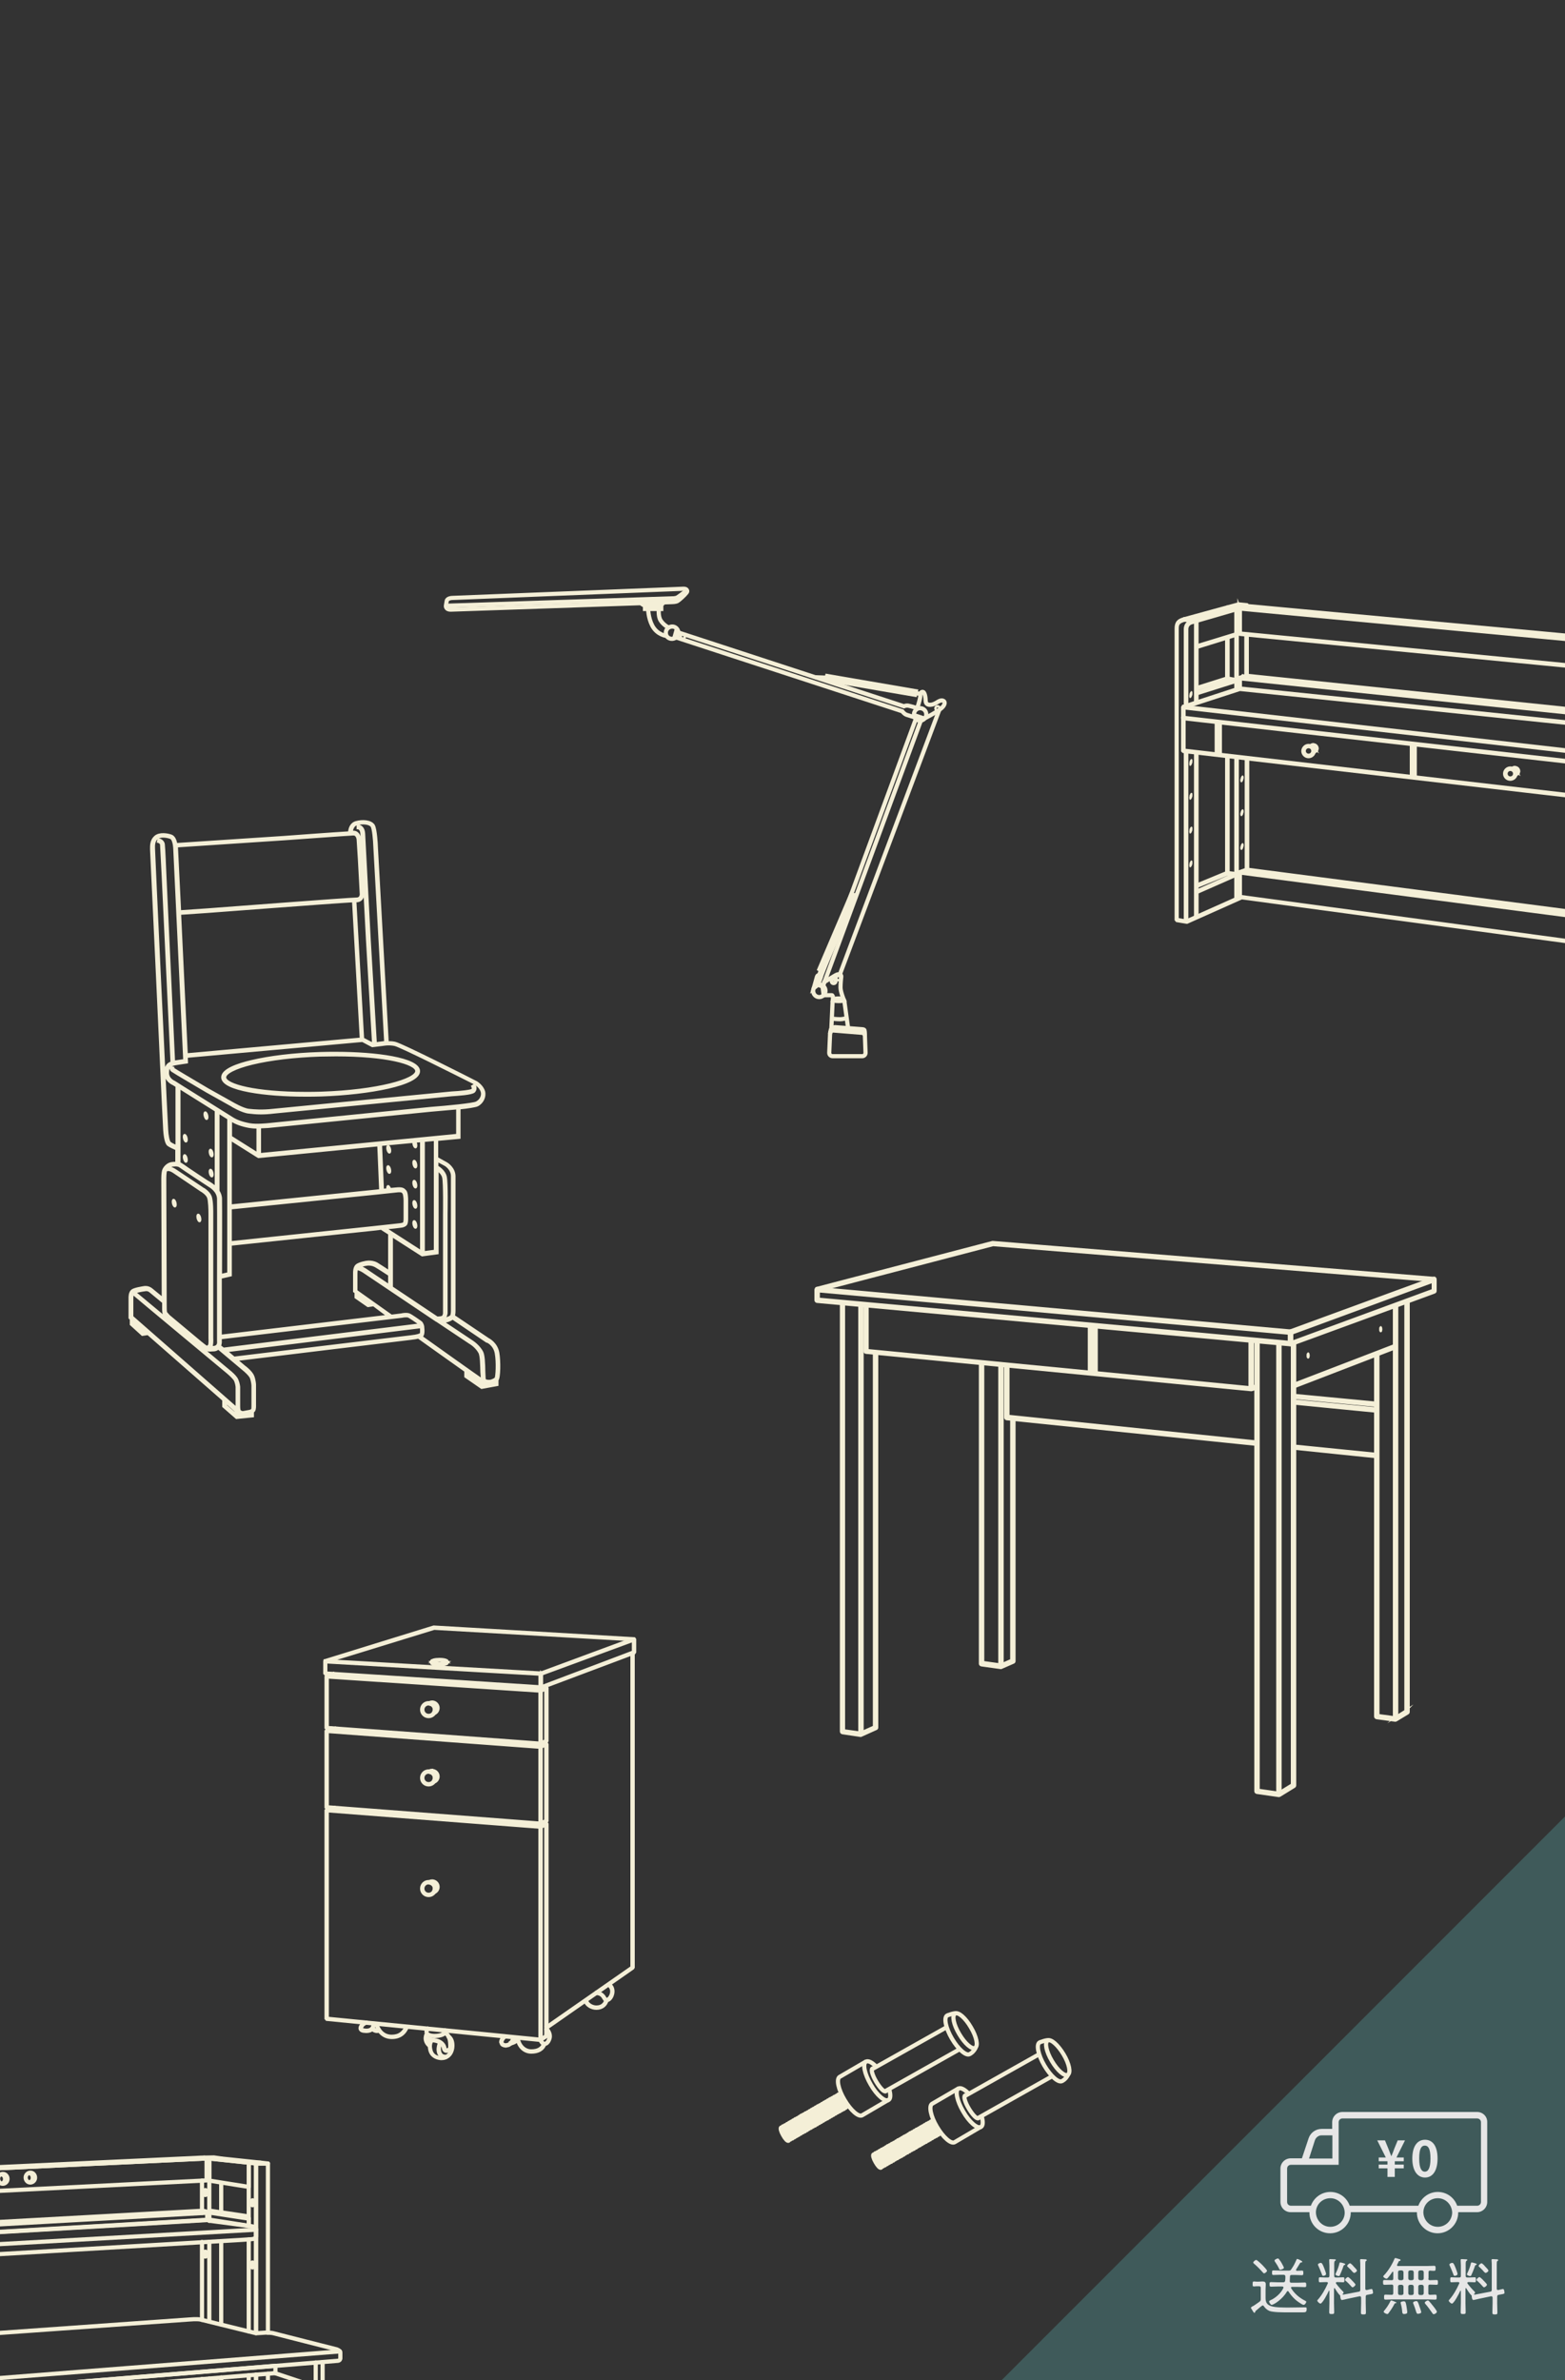 <?xml version="1.0" encoding="utf-8"?>
<!-- Generator: Adobe Illustrator 25.4.1, SVG Export Plug-In . SVG Version: 6.00 Build 0)  -->
<svg version="1.1" xmlns="http://www.w3.org/2000/svg" xmlns:xlink="http://www.w3.org/1999/xlink" x="0px" y="0px"
	 viewBox="0 0 750 1140" style="enable-background:new 0 0 750 1140;" xml:space="preserve">
<rect x="0" y="0" width="750" height="1140" fill="#333333" stroke="none"/>
<style type="text/css">
	.st0{opacity:0.5;fill:#4D8282;}
	.st1{fill:#E6E6E6;}
	.st2{enable-background:new    ;}
	.st3{clip-path:url(#SVGID_00000032622892357272522380000000457990965454190995_);}
	.st4{fill:#F4EFD7;stroke:#F4EFD7;stroke-miterlimit:10;}
	.st5{fill:#F4EFD7;stroke:#F4EFD7;stroke-width:0.17;stroke-linecap:round;stroke-linejoin:round;}
	.st6{fill:none;stroke:#F4EFD7;stroke-width:2;stroke-linecap:round;stroke-linejoin:round;}
	.st7{fill:none;stroke:#F4EFD7;stroke-width:2;}
	.st8{fill:#F4EFD7;stroke:#F4EFD7;stroke-width:0.17;stroke-linecap:round;stroke-linejoin:round;stroke-miterlimit:10;}
	.st9{fill:#FFFFFF;stroke:#F4EFD7;stroke-width:2;}
	.st10{fill:none;stroke:#F4EFD7;stroke-width:2;stroke-miterlimit:10;}
	.st11{fill:none;}
	.st12{clip-path:url(#SVGID_00000149362069438592104970000009680134477405382784_);}
	.st13{fill:none;stroke:#F4EFD7;stroke-width:3;stroke-linecap:round;stroke-linejoin:round;}
	.st14{fill:none;stroke:#F4EFD7;stroke-width:3;}
	.st15{fill:none;stroke:#F4EFD7;stroke-width:3;stroke-miterlimit:10;}
</style>
<g id="背景">
</g>
<g id="デザイン">
	<g>
		<polygon class="st0" points="750,870.1 750,1140 480.1,1140 		"/>
		<g>
			<path class="st1" d="M601.5,1107.5c0,0.2-0.2,0.3-0.4,0.3s-0.4-0.3-0.7-0.8c-0.1-0.1-0.2-0.3-0.3-0.5c-0.2-0.3-0.6-0.8-0.6-1.1
				s0.7-0.7,1.2-0.9c0.4-0.2,2.3-1.6,2.9-2c0.5-0.4,0.6-0.7,0.6-1.2v-5.4c0-0.6-0.2-0.8-0.8-0.8h-1.2c-0.4,0-0.9,0.1-1.3,0.1
				c-0.6,0-0.6-0.3-0.6-1.2c0-0.9,0.1-1.2,0.6-1.2c0.4,0,0.9,0.1,1.3,0.1h1c0.6,0,1.2-0.1,1.8-0.1c1.1,0,1.6,0.3,1.6,1.4
				c0,0.8-0.1,1.6-0.1,2.4v4.1c0,2,0.6,3.2,2.6,3.9c1.9,0.7,6.2,0.7,8.4,0.7c2.6,0,5.2-0.1,7.7-0.1h0.5c0.4,0,0.5,0.3,0.5,0.7
				c0,1.5-0.4,1.7-1.7,1.7c-0.4,0-0.8,0-1.4,0h-6.4c-2.1,0-6.6,0-8.4-0.7c-1.1-0.5-1.9-1.2-2.6-2.2c-0.1-0.2-0.3-0.4-0.6-0.4
				c-0.2,0-0.3,0.1-0.4,0.2c-1,0.7-1.8,1.5-2.8,2.3C601.6,1107,601.6,1107.2,601.5,1107.5z M605.4,1085.4c0.4,0.4,1.8,1.9,1.8,2.3
				c0,0.4-0.9,1.2-1.4,1.2c-0.3,0-0.4-0.2-0.6-0.4c-1.3-1.5-2.7-2.9-4.2-4.2c-0.2-0.1-0.4-0.4-0.4-0.6c0-0.4,1-1.2,1.4-1.2
				C602.4,1082.4,605,1084.9,605.4,1085.4z M615.1,1089.6h-1.6c-1.1,0-2.1,0.1-3.2,0.1c-0.7,0-0.7-0.3-0.7-1.1c0-0.8,0-1.1,0.7-1.1
				c1.1,0,2.1,0.1,3.2,0.1h4.1c0.6,0,0.9-0.1,1.2-0.6c1.3-1.9,1.6-2.6,2.5-4.6c0.1-0.2,0.2-0.4,0.4-0.4c0.2,0,2.4,0.9,2.4,1.4
				c0,0.3-0.3,0.3-0.5,0.3c-0.2,0-0.4,0.1-0.5,0.2c-0.2,0.3-1.4,2.3-1.9,3.1c-0.1,0.1-0.1,0.2-0.1,0.3c0,0.2,0.2,0.4,0.4,0.4
				c0.8,0,1.6-0.1,2.4-0.1c0.7,0,0.7,0.3,0.7,1.1c0,0.7,0,1.1-0.7,1.1c-1.1,0-2.1-0.1-3.2-0.1h-1.7c-0.6,0-0.8,0.2-0.8,0.8
				c0,0.7-0.1,1.4-0.1,2.1c0,0.6,0.2,0.8,0.8,0.8h3.1c1.1,0,2.2-0.1,3.3-0.1c0.6,0,0.7,0.3,0.7,1.1s0,1.1-0.7,1.1
				c-1.1,0-2.2-0.1-3.3-0.1h-2.8c-0.3,0-0.5,0.1-0.5,0.4c0,0.1,0,0.2,0.1,0.3c1.6,2.6,4,4.6,6.8,6c0.2,0.1,0.4,0.2,0.4,0.4
				c0,0.6-0.7,1.5-1.3,1.5c-0.4,0-1.3-0.6-1.9-1c-2.1-1.3-4-3.3-5.3-5.4c-0.1-0.1-0.2-0.2-0.4-0.2c-0.1,0-0.3,0.1-0.4,0.3
				c-1.9,3.4-6.2,6.3-7.3,6.3c-0.5,0-1.2-1.2-1.2-1.6c0-0.3,0.3-0.4,0.6-0.6c2.4-1,5.1-3.4,6.2-5.8c0-0.1,0.1-0.2,0.1-0.3
				c0-0.4-0.5-0.5-0.6-0.5h-2.1c-1.1,0-2.2,0.1-3.3,0.1c-0.6,0-0.7-0.3-0.7-1.1s0-1.1,0.7-1.1c1.1,0,2.2,0.1,3.3,0.1h2.6
				c0.5,0,0.8-0.2,0.9-0.8c0.1-0.7,0.1-1.4,0.1-2.1C615.9,1089.8,615.6,1089.6,615.1,1089.6z M613.6,1087.2c-0.4,0-0.5-0.2-0.6-0.5
				c-0.5-1.1-1.3-2.4-2-3.4c-0.1-0.1-0.2-0.3-0.2-0.5c0-0.5,1.2-1,1.6-1c0.2,0,0.4,0.1,0.5,0.3c0.4,0.5,1,1.3,1.3,1.9
				c0.2,0.4,1.1,1.9,1.1,2.3C615.1,1086.9,613.7,1087.2,613.6,1087.2z"/>
			<path class="st1" d="M643.4,1098.8c0,0.2,0.1,0.3,0.4,0.3c0.4-0.1,0.8-0.1,1.1-0.2l6.3-1.2c0.6-0.1,0.7-0.4,0.7-1v-11.2
				c0-0.9,0-1.9-0.1-2.7c0-0.1,0-0.2,0-0.3c0-0.3,0.2-0.4,0.5-0.4c0.4,0,1.6,0.1,2.1,0.1c0.2,0,0.6,0.1,0.6,0.4
				c0,0.2-0.1,0.3-0.4,0.4c-0.3,0.2-0.3,0.7-0.3,1.6v11.6c0,0.4,0.1,0.7,0.6,0.7c0.1,0,0.1,0,0.2,0c0.4-0.1,2-0.5,2.2-0.5
				c0.6,0,0.7,1.6,0.7,1.8c0,0.5-0.4,0.6-1.7,0.8c-0.3,0.1-0.7,0.1-1.1,0.2c-0.6,0.1-0.7,0.4-0.7,1v3c0,1.5,0.1,2.9,0.1,4.4
				c0,0.9-0.2,1-1.2,1c-1,0-1.2-0.1-1.2-1c0-1.5,0.1-2.9,0.1-4.4v-2.6c0-0.4-0.2-0.7-0.6-0.7h-0.2l-5.7,1.2
				c-0.3,0.1-2.6,0.6-2.7,0.6c-0.7,0-0.8-1.7-0.8-1.8v-0.1c0-0.1,0-0.1,0-0.1c0-0.1,0-0.1-0.1-0.2c-0.8-0.7-1.9-2.4-2.5-3.4
				c-0.1-0.1-0.1-0.1-0.2-0.1c-0.1,0-0.2,0.1-0.2,0.2v7.1c0,1.4,0.1,2.8,0.1,4.1c0,0.9-0.2,1-1.2,1s-1.2-0.1-1.2-1
				c0-1.4,0.1-2.8,0.1-4.2v-5.8c0-0.1-0.1-0.2-0.2-0.2c-0.1,0-0.1,0.1-0.1,0.1c-0.4,1-3,6.1-4,6.1c-0.4,0-1.5-0.9-1.5-1.4
				c0-0.2,0.1-0.4,0.3-0.5c2-2.3,3.5-5,4.7-7.7c0-0.1,0.1-0.1,0.1-0.2c0-0.4-0.3-0.5-0.6-0.5h-0.7c-0.9,0-1.8,0.1-2.5,0.1
				c-0.6,0-0.6-0.4-0.6-1.2c0-0.8,0-1.2,0.6-1.2c0.7,0,1.6,0.1,2.5,0.1h1.2c0.6,0,0.8-0.2,0.8-0.8v-4.8c0-0.8-0.1-1.7-0.1-2.5
				c0-0.1,0-0.2,0-0.3c0-0.3,0.2-0.4,0.5-0.4s1.8,0.1,2.2,0.1c0.2,0,0.5,0.1,0.5,0.3c0,0.2-0.2,0.3-0.4,0.4
				c-0.3,0.2-0.4,0.6-0.4,1.7v5.5c0,0.6,0.2,0.8,0.8,0.8h1c0.9,0,1.8-0.1,2.5-0.1c0.6,0,0.6,0.4,0.6,1.2c0,0.8,0,1.2-0.6,1.2
				c-0.7,0-1.6-0.1-2.5-0.1h-0.5c-0.2,0-0.5,0.1-0.5,0.4c0,0.1,0,0.2,0.1,0.3c1.1,1.5,2.1,2.6,3.4,3.9c0.1,0.1,0.2,0.3,0.2,0.4
				c0,0.1-0.1,0.3-0.1,0.4C643.5,1098.7,643.4,1098.7,643.4,1098.8z M634.2,1090.1c-0.5,0-0.6-0.3-0.7-0.7c-0.3-0.9-1.3-3.2-1.7-4.1
				c-0.1-0.1-0.2-0.4-0.2-0.6c0-0.5,1-0.8,1.4-0.8c0.6,0,1,1,1.6,2.5c0.2,0.5,0.9,2.4,0.9,2.8
				C635.5,1089.8,634.6,1090.1,634.2,1090.1z M644,1084.1c0.3,0.1,0.7,0.2,0.7,0.5c0,0.2-0.2,0.2-0.3,0.3c-0.4,0.1-0.4,0.1-0.7,0.9
				c-0.1,0.2-0.1,0.4-0.2,0.6c-0.3,0.9-1,2.5-1.4,3.4c-0.1,0.3-0.3,0.4-0.6,0.4c-0.3,0-1.5-0.3-1.5-0.8c0-0.2,0.1-0.4,0.2-0.6
				c0.7-1.4,1.4-3.2,1.7-4.7c0.1-0.2,0.1-0.4,0.3-0.4C642.7,1083.7,643.7,1084,644,1084.1z M648.2,1095.6c-0.2,0-0.4-0.2-0.5-0.3
				c-0.8-0.9-1.8-2-2.7-2.7c-0.1-0.1-0.4-0.3-0.4-0.6c0-0.4,1-1.3,1.4-1.3c0.3,0,1.6,1.2,1.8,1.5c0.3,0.3,1.8,1.8,1.8,2.1
				C649.6,1094.7,648.7,1095.6,648.2,1095.6z M648.9,1088.7c-0.2,0-0.4-0.3-0.8-0.6c-0.4-0.6-1.5-1.6-2.1-2.2
				c-0.1-0.1-0.4-0.3-0.4-0.5c0-0.4,0.9-1.3,1.4-1.3c0.4,0,1.5,1.2,1.8,1.6c0.3,0.3,1.5,1.5,1.5,1.9S649.5,1088.7,648.9,1088.7z"/>
			<path class="st1" d="M684.5,1091.4c0,0.6,0.2,0.8,0.8,0.8c1,0,2-0.1,3.1-0.1c0.7,0,0.7,0.3,0.7,1.2c0,0.8,0,1.1-0.7,1.1
				c-1,0-2.1-0.1-3.1-0.1c-0.6,0-0.8,0.2-0.8,0.8v3.3c0,0.5,0.2,0.8,0.7,0.8c0.7,0,2-0.1,2.6-0.1c0.7,0,0.7,0.4,0.7,1.2
				c0,0.8,0,1.2-0.7,1.2c-1.1,0-2.3-0.1-3.4-0.1h-17c-1.1,0-2.2,0.1-3.4,0.1c-0.7,0-0.7-0.3-0.7-1.2c0-0.9,0-1.2,0.7-1.2
				c1,0,2,0.1,2.9,0.1c0.6,0,0.8-0.3,0.8-0.8v-3.3c0-0.6-0.2-0.8-0.8-0.8c-1.1,0-2.3,0.1-3.4,0.1c-0.6,0-0.7-0.3-0.7-1.1
				c0-0.9,0-1.2,0.7-1.2c1.1,0,2.3,0.1,3.4,0.1c0.6,0,0.8-0.2,0.8-0.8v-3c0-0.1-0.1-0.3-0.2-0.3c-0.1,0-0.1,0-0.2,0.1
				c-0.7,1-1.4,2-2.2,2.9c-0.2,0.2-0.4,0.4-0.7,0.4c-0.4,0-1.5-0.7-1.5-1.1c0-0.2,0.2-0.4,0.4-0.6c2-2.1,3.9-5.2,5-7.9
				c0.1-0.2,0.1-0.3,0.4-0.3s1.3,0.3,1.5,0.4c0.5,0.1,1,0.2,1,0.6c0,0.3-0.4,0.4-0.6,0.4c-0.3,0.1-0.4,0.4-0.6,0.9
				c-0.1,0.2-0.5,0.9-0.5,1.1c0,0.3,0.2,0.4,0.5,0.4h13.9c1.1,0,2.3-0.1,3.4-0.1c0.6,0,0.7,0.3,0.7,1.2c0,0.9-0.1,1.2-0.7,1.2
				c-0.7,0-1.3,0-1.9-0.1c-0.6,0-0.8,0.2-0.8,0.8V1091.4z M668.8,1103.2c-0.4,0.1-0.4,0.1-0.6,0.5c-0.8,1.5-1.7,2.9-2.7,4.2
				c-0.2,0.3-0.3,0.5-0.7,0.5c-0.4,0-1.7-0.6-1.7-1.1c0-0.2,0.4-0.7,0.5-0.8c1-1.2,1.9-2.6,2.6-4c0.1-0.3,0.3-0.6,0.5-0.6
				c0.3,0,1.4,0.4,2,0.7c0.2,0.1,0.5,0.2,0.5,0.4C669.3,1103.2,669,1103.2,668.8,1103.2z M670.8,1087.5c-0.5,0.1-0.8,0.3-0.8,0.8
				v3.1c0.1,0.5,0.3,0.7,0.8,0.8h1c0.5-0.1,0.8-0.3,0.8-0.8v-3.1c-0.1-0.5-0.3-0.7-0.8-0.8H670.8z M670.8,1094.4
				c-0.5,0.1-0.8,0.3-0.8,0.8v3.3c0.1,0.5,0.3,0.8,0.8,0.8h1c0.5-0.1,0.8-0.3,0.8-0.8v-3.3c-0.1-0.5-0.3-0.7-0.8-0.8H670.8z
				 M672.8,1108.4c-0.6,0-0.7-0.4-0.8-0.9c-0.1-1.5-0.3-2.7-0.7-4.1c0-0.1-0.1-0.3-0.1-0.4c0-0.6,1.3-0.7,1.6-0.7
				c0.8,0,0.9,0.6,1.2,2.2c0.1,0.7,0.4,2.4,0.4,3C674.5,1108.3,673.4,1108.4,672.8,1108.4z M675.7,1087.5c-0.5,0.1-0.8,0.3-0.8,0.8
				v3.1c0.1,0.5,0.3,0.7,0.8,0.8h1c0.5-0.1,0.8-0.3,0.8-0.8v-3.1c-0.1-0.5-0.3-0.7-0.8-0.8H675.7z M675.7,1094.4
				c-0.5,0.1-0.8,0.3-0.8,0.8v3.3c0.1,0.5,0.3,0.8,0.8,0.8h1c0.5-0.1,0.8-0.3,0.8-0.8v-3.3c-0.1-0.5-0.3-0.7-0.8-0.8H675.7z
				 M679.5,1108.3c-0.6,0-0.7-0.6-1-1.5c-0.3-1.1-0.8-2.4-1.2-3.4c-0.1-0.1-0.1-0.2-0.1-0.4c0-0.6,1.3-0.8,1.6-0.8
				c0.6,0,0.9,0.8,1.4,2.4c0.2,0.5,0.9,2.5,0.9,2.9C681.2,1108.1,679.8,1108.3,679.5,1108.3z M680.5,1087.5
				c-0.5,0.1-0.8,0.3-0.8,0.8v3.1c0.1,0.5,0.3,0.7,0.8,0.8h1c0.5-0.1,0.7-0.3,0.8-0.8v-3.1c-0.1-0.5-0.3-0.7-0.8-0.8H680.5z
				 M680.5,1094.4c-0.5,0.1-0.8,0.3-0.8,0.8v3.3c0.1,0.5,0.3,0.8,0.8,0.8h1c0.5-0.1,0.7-0.3,0.8-0.8v-3.3c-0.1-0.5-0.3-0.7-0.8-0.8
				H680.5z M687.1,1108.5c-0.4,0-0.6-0.4-0.8-0.7c-0.9-1.3-2.1-3-3.1-4.1c-0.1-0.1-0.4-0.5-0.4-0.7c0-0.5,1.1-1.1,1.5-1.1
				c0.3,0,0.5,0.3,0.7,0.5c0.7,0.7,1.6,2,2.3,2.8c0.3,0.4,1.3,1.7,1.3,2.1C688.6,1107.9,687.5,1108.5,687.1,1108.5z"/>
			<path class="st1" d="M706.4,1098.8c0,0.2,0.1,0.3,0.4,0.3c0.4-0.1,0.8-0.1,1.1-0.2l6.3-1.2c0.6-0.1,0.7-0.4,0.7-1v-11.2
				c0-0.9,0-1.9-0.1-2.7c0-0.1,0-0.2,0-0.3c0-0.3,0.2-0.4,0.5-0.4c0.4,0,1.6,0.1,2.1,0.1c0.2,0,0.6,0.1,0.6,0.4
				c0,0.2-0.1,0.3-0.4,0.4c-0.3,0.2-0.3,0.7-0.3,1.6v11.6c0,0.4,0.1,0.7,0.6,0.7c0.1,0,0.1,0,0.2,0c0.4-0.1,2-0.5,2.2-0.5
				c0.6,0,0.7,1.6,0.7,1.8c0,0.5-0.4,0.6-1.7,0.8c-0.3,0.1-0.7,0.1-1.1,0.2c-0.6,0.1-0.7,0.4-0.7,1v3c0,1.5,0.1,2.9,0.1,4.4
				c0,0.9-0.2,1-1.2,1c-1,0-1.2-0.1-1.2-1c0-1.5,0.1-2.9,0.1-4.4v-2.6c0-0.4-0.2-0.7-0.6-0.7h-0.2l-5.7,1.2
				c-0.3,0.1-2.6,0.6-2.7,0.6c-0.7,0-0.8-1.7-0.8-1.8v-0.1c0-0.1,0-0.1,0-0.1c0-0.1,0-0.1-0.1-0.2c-0.8-0.7-1.9-2.4-2.5-3.4
				c-0.1-0.1-0.1-0.1-0.2-0.1c-0.1,0-0.2,0.1-0.2,0.2v7.1c0,1.4,0.1,2.8,0.1,4.1c0,0.9-0.2,1-1.2,1c-1,0-1.2-0.1-1.2-1
				c0-1.4,0.1-2.8,0.1-4.2v-5.8c0-0.1-0.1-0.2-0.2-0.2c-0.1,0-0.1,0.1-0.1,0.1c-0.4,1-3,6.1-4,6.1c-0.4,0-1.5-0.9-1.5-1.4
				c0-0.2,0.1-0.4,0.3-0.5c2-2.3,3.5-5,4.7-7.7c0-0.1,0.1-0.1,0.1-0.2c0-0.4-0.3-0.5-0.6-0.5h-0.7c-0.9,0-1.8,0.1-2.5,0.1
				c-0.6,0-0.6-0.4-0.6-1.2c0-0.8,0-1.2,0.6-1.2c0.7,0,1.6,0.1,2.5,0.1h1.2c0.6,0,0.8-0.2,0.8-0.8v-4.8c0-0.8-0.1-1.7-0.1-2.5
				c0-0.1,0-0.2,0-0.3c0-0.3,0.2-0.4,0.5-0.4s1.8,0.1,2.2,0.1c0.2,0,0.5,0.1,0.5,0.3c0,0.2-0.2,0.3-0.4,0.4
				c-0.3,0.2-0.4,0.6-0.4,1.7v5.5c0,0.6,0.2,0.8,0.8,0.8h1c0.9,0,1.8-0.1,2.5-0.1c0.6,0,0.6,0.4,0.6,1.2c0,0.8,0,1.2-0.6,1.2
				c-0.7,0-1.6-0.1-2.5-0.1h-0.5c-0.2,0-0.5,0.1-0.5,0.4c0,0.1,0,0.2,0.1,0.3c1.1,1.5,2.1,2.6,3.4,3.9c0.1,0.1,0.2,0.3,0.2,0.4
				c0,0.1-0.1,0.3-0.1,0.4C706.5,1098.7,706.4,1098.7,706.4,1098.8z M697.2,1090.1c-0.5,0-0.6-0.3-0.7-0.7c-0.3-0.9-1.3-3.2-1.7-4.1
				c-0.1-0.1-0.2-0.4-0.2-0.6c0-0.5,1-0.8,1.4-0.8c0.6,0,1,1,1.6,2.5c0.2,0.5,0.9,2.4,0.9,2.8
				C698.5,1089.8,697.6,1090.1,697.2,1090.1z M707,1084.1c0.3,0.1,0.7,0.2,0.7,0.5c0,0.2-0.2,0.2-0.3,0.3c-0.4,0.1-0.4,0.1-0.7,0.9
				c-0.1,0.2-0.1,0.4-0.2,0.6c-0.3,0.9-1,2.5-1.4,3.4c-0.1,0.3-0.3,0.4-0.6,0.4c-0.3,0-1.5-0.3-1.5-0.8c0-0.2,0.1-0.4,0.2-0.6
				c0.7-1.4,1.4-3.2,1.7-4.7c0.1-0.2,0.1-0.4,0.3-0.4C705.7,1083.7,706.7,1084,707,1084.1z M711.2,1095.6c-0.2,0-0.4-0.2-0.5-0.3
				c-0.8-0.9-1.8-2-2.7-2.7c-0.1-0.1-0.4-0.3-0.4-0.6c0-0.4,1-1.3,1.4-1.3c0.3,0,1.6,1.2,1.8,1.5c0.3,0.3,1.8,1.8,1.8,2.1
				C712.7,1094.7,711.7,1095.6,711.2,1095.6z M711.9,1088.7c-0.2,0-0.4-0.3-0.8-0.6c-0.4-0.6-1.5-1.6-2.1-2.2
				c-0.1-0.1-0.4-0.3-0.4-0.5c0-0.4,0.9-1.3,1.4-1.3c0.4,0,1.5,1.2,1.8,1.6c0.3,0.3,1.5,1.5,1.5,1.9S712.5,1088.7,711.9,1088.7z"/>
		</g>
		<g id="グループ_1358_1_" transform="translate(-264.174 -341.276)">
			<path id="パス_271_1_" class="st1" d="M972.1,1352.9h-64.6c-2.7,0-4.9,2.2-4.9,4.9v3.2h-5c-2.9,0-5.4,1.8-6.3,4.5l-3.2,9.6
				h-5.4c-2.7,0-4.9,2.2-4.9,4.9v16c0,2.7,2.2,4.9,4.9,4.9h9c0,0.1,0,0.2,0,0.2c0,5.5,4.4,9.9,9.9,9.9c5.5,0,9.9-4.5,9.9-9.9
				c0-0.1,0-0.2,0-0.2h31.7c0,0.1,0,0.2,0,0.2c0,5.5,4.5,9.9,9.9,9.9c5.5,0,9.9-4.5,9.9-9.9c0-0.1,0-0.2,0-0.2h9
				c2.7,0,4.9-2.2,4.9-4.9v-38.2C977,1355.1,974.8,1352.9,972.1,1352.9z M894.3,1366.5c0.5-1.5,1.9-2.5,3.4-2.4h5v11.1h-11.2
				L894.3,1366.5z M901.7,1407.9c-3.8,0-6.8-3.1-6.9-6.9c0-3.8,3.1-6.8,6.9-6.8c3.8,0,6.8,3.1,6.9,6.9
				C908.6,1404.9,905.5,1407.9,901.7,1407.9L901.7,1407.9z M953.2,1407.9c-3.8,0-6.8-3.1-6.9-6.9c0-3.8,3.1-6.8,6.9-6.8
				c3.8,0,6.8,3.1,6.9,6.9C960,1404.9,957,1407.9,953.2,1407.9L953.2,1407.9z M973.9,1396c0,1-0.8,1.8-1.8,1.8h-9.6
				c-1.4-4-5.1-6.6-9.3-6.6c-4.2,0-7.9,2.7-9.3,6.6H911c-1.4-4-5.1-6.6-9.3-6.6c-4.2,0-7.9,2.7-9.3,6.6h-9.6c-1,0-1.8-0.8-1.8-1.8
				v-16c0-1,0.8-1.8,1.8-1.8h22.9v-20.4c0-1,0.8-1.8,1.8-1.8h64.6c1,0,1.8,0.8,1.8,1.8L973.9,1396z"/>
			<g class="st2">
				<path class="st1" d="M929.1,1379.9h-4.2v-1.8h4.2v-1.6h-4.2v-1.8h3.4l-4.1-8.2h3.7l1.6,3.9c0.5,1.2,0.9,2.4,1.4,3.6h0.1
					c0.5-1.2,1-2.4,1.4-3.6l1.6-3.9h3.5l-4.1,8.2h3.5v1.8h-4.3v1.6h4.3v1.8h-4.3v4.1h-3.5V1379.9z"/>
				<path class="st1" d="M941,1375.2c0-5.9,2.4-9,6.1-9s6,3.1,6,9c0,5.9-2.4,9.1-6,9.1S941,1381.1,941,1375.2z M949.7,1375.2
					c0-4.8-1.1-6.2-2.7-6.2s-2.7,1.4-2.7,6.2c0,4.8,1.2,6.3,2.7,6.3S949.7,1380,949.7,1375.2z"/>
			</g>
		</g>
	</g>
	<g>
		<defs>
			<rect id="SVGID_1_" width="750" height="1140"/>
		</defs>
		<clipPath id="SVGID_00000016064467728629239800000018063479087979005880_">
			<use xlink:href="#SVGID_1_"  style="overflow:visible;"/>
		</clipPath>
		<g style="clip-path:url(#SVGID_00000016064467728629239800000018063479087979005880_);">
			<g>
				<g>
					<path class="st4" d="M481.7,653.7V679c0,0.4,0.3,0.7,0.7,0.8l120,12.3l0.2-1.6l-120-12.4c0.4,0,0.7,0.4,0.7,0.8v-25.3H481.7z"
						/>
					<rect x="478.9" y="653.4" class="st4" width="1.6" height="144.8"/>
					<polygon class="st4" points="620.2,664.5 669,645.7 668.5,644.2 619.6,663 					"/>
					<polygon class="st4" points="619.8,672.3 659.7,676.2 659.9,674.6 620,670.8 					"/>
					<polygon class="st4" points="619.8,669.6 659.7,673.4 659.9,671.9 620,668.1 					"/>
					<polygon class="st4" points="619.8,693.9 659.7,698 659.9,696.4 620,692.4 					"/>
					<rect x="524" y="635" class="st4" width="1.6" height="22.8"/>
					<rect x="521.8" y="634.8" class="st4" width="1.6" height="22.8"/>
					<rect x="598.8" y="641.8" class="st4" width="1.6" height="23.3"/>
					<path class="st4" d="M414.3,625v22.2c0,0.4,0.3,0.8,0.7,0.8l184.5,17.9c0.1,0,0.2,0,0.3,0l2.8-0.9l-0.5-1.5l-2.8,1
						c0.1,0,0.2-0.1,0.3,0l-184.5-17.9c0.4,0,0.7,0.4,0.7,0.8V625H414.3z"/>
					<rect x="411.8" y="624.7" class="st4" width="1.6" height="205.9"/>
					<rect x="612.1" y="643.1" class="st4" width="1.6" height="216.5"/>
					<rect x="668" y="625.2" class="st4" width="1.6" height="198.1"/>
					<path class="st4" d="M469.6,652.5v144.4c0,0.4,0.3,0.7,0.7,0.8l9.3,1.3c0.2,0,0.3,0,0.4-0.1l5.7-2.5c0.3-0.1,0.5-0.4,0.5-0.7
						V679.3h-1.6v116.3c0-0.3,0.2-0.6,0.5-0.7l-5.7,2.5c0.1-0.1,0.3-0.1,0.4-0.1l-9.3-1.3c0.4,0.1,0.7,0.4,0.7,0.8V652.5H469.6z"/>
					<path class="st4" d="M418.8,647.6v179.9c0-0.3,0.2-0.6,0.5-0.7l-7.1,3.2c0.1-0.1,0.3-0.1,0.4-0.1l-8.8-1.2
						c0.4,0,0.7,0.4,0.7,0.8V623.9H403v205.5c0,0.4,0.3,0.7,0.7,0.8l8.7,1.3c0.2,0,0.3,0,0.4-0.1l7.1-3.2c0.3-0.1,0.5-0.4,0.5-0.7
						V647.6H418.8z"/>
					<path class="st4" d="M659,648.4v173.8c0,0.4,0.3,0.7,0.7,0.8l8.9,1.2c0.2,0,0.4,0,0.5-0.1l5.6-3.4c0.2-0.1,0.4-0.4,0.4-0.7
						V623.2h-1.6v196.7c0-0.3,0.2-0.5,0.4-0.7l-5.6,3.5c0.1-0.1,0.3-0.1,0.5-0.1l-8.9-1.2c0.4,0.1,0.7,0.4,0.7,0.8V648.4H659z"/>
					<path class="st4" d="M619.1,643.1v212.1c0-0.3,0.1-0.5,0.4-0.7l-7,4.3c0.2-0.1,0.4-0.1,0.5-0.1l-10.5-1.5
						c0.4,0.1,0.7,0.4,0.7,0.8V642.1h-1.6v215.9c0,0.4,0.3,0.7,0.7,0.8l10.5,1.5c0.2,0,0.4,0,0.5-0.1l7-4.3c0.2-0.1,0.4-0.4,0.4-0.7
						V643.1H619.1z"/>
					<path class="st4" d="M687.4,612.1l-211.5-17.2c-0.1,0-0.2,0-0.3,0l-84.2,22l0.4,1.5l84.2-22c-0.1,0-0.2,0-0.3,0l211.5,17.2
						L687.4,612.1z"/>
					<path class="st4" d="M390.8,617.7v5.1c0,0.4,0.3,0.7,0.7,0.8l226.9,20.8c0.2,0,0.4-0.1,0.6-0.2c0.2-0.2,0.3-0.4,0.3-0.6v-5.5
						c0-0.4-0.3-0.8-0.7-0.8l-226.9-20.4c-0.2,0-0.4,0.1-0.6,0.2C390.9,617.3,390.8,617.5,390.8,617.7 M617.7,638.1v5.5
						c0-0.2,0.1-0.4,0.3-0.6c0.2-0.1,0.4-0.2,0.6-0.2l-226.9-20.8c0.4,0,0.7,0.4,0.7,0.8v-5.1c0,0.2-0.1,0.4-0.3,0.6
						c-0.2,0.1-0.4,0.2-0.6,0.2l226.9,20.4C618,638.9,617.7,638.5,617.7,638.1"/>
					<path class="st4" d="M686.6,612.9v5.5c0-0.3,0.2-0.6,0.5-0.7l-68.8,25.3c0.2-0.1,0.5-0.1,0.7,0.1c0.2,0.1,0.3,0.4,0.3,0.6v-5.5
						c0,0.3-0.2,0.6-0.5,0.7l68.8-25.3c-0.2,0.1-0.5,0.1-0.7-0.1C686.7,613.4,686.6,613.1,686.6,612.9 M617.7,638.1v5.5
						c0,0.3,0.1,0.5,0.3,0.6c0.2,0.1,0.5,0.2,0.7,0.1l68.8-25.2c0.3-0.1,0.5-0.4,0.5-0.8v-5.5c0-0.3-0.1-0.5-0.3-0.6
						c-0.2-0.2-0.5-0.2-0.7-0.1l-68.8,25.2C617.9,637.5,617.7,637.8,617.7,638.1"/>
				</g>
				<path class="st5" d="M627.6,649.3c0,0.8-0.3,1.4-0.7,1.4c-0.4,0-0.7-0.6-0.7-1.4c0-0.8,0.3-1.4,0.7-1.4
					C627.3,647.8,627.6,648.5,627.6,649.3z"/>
				<path class="st5" d="M662.4,636.7c0,0.8-0.3,1.4-0.7,1.4c-0.4,0-0.7-0.6-0.7-1.4c0-0.8,0.3-1.4,0.7-1.4
					C662.1,635.3,662.4,635.9,662.4,636.7z"/>
			</g>
			<g>
				<line class="st6" x1="106" y1="1113.4" x2="106" y2="1073.5"/>
				<polyline class="st6" points="100.3,1259.7 106,1259.6 106,1138.8 				"/>
				<line class="st6" x1="106" y1="1060.4" x2="106" y2="1045.7"/>
				<polyline class="st6" points="100.3,1063.8 100.3,1033.9 97.8,1033.5 				"/>
				<line class="st6" x1="100.3" y1="1112" x2="100.3" y2="1073.8"/>
				<polyline class="st6" points="96.8,1139.5 96.8,1258.3 100.3,1259.7 100.3,1139.3 				"/>
				<line class="st6" x1="96.8" y1="1073.9" x2="96.8" y2="1111.2"/>
				<line class="st6" x1="96.8" y1="1044.5" x2="96.8" y2="1060"/>
				<polygon class="st6" points="100.2,1033.9 105.9,1033.9 124.8,1035.9 119.1,1035.9 				"/>
				<polygon class="st6" points="100.3,1033.9 119.2,1035.9 119.2,1047.5 100.3,1044.5 				"/>
				<polyline class="st6" points="122.7,1137.4 122.7,1268.9 128.4,1268.6 128.4,1137 				"/>
				<polyline class="st6" points="128.4,1117.3 128.4,1036.3 122.7,1036.3 122.7,1117.5 				"/>
				<polyline class="st6" points="122.7,1117.5 122.7,1036.3 119.2,1035.9 119.2,1066.2 				"/>
				<polyline class="st6" points="119.2,1137.7 119.1,1267.4 122.7,1268.9 122.7,1137.4 				"/>
				<line class="st6" x1="119.2" y1="1072.7" x2="119.2" y2="1116.7"/>
				<polygon class="st6" points="122.7,1036.3 128.4,1036.3 124.9,1035.9 119.2,1035.9 				"/>
				<path class="st6" d="M97.8,1079.7c0,0.6,0.3,1.2,0.6,1.2c0.3,0,0.6-0.5,0.6-1.2c0-0.6-0.3-1.2-0.6-1.2
					C98.1,1078.6,97.8,1079.1,97.8,1079.7z"/>
				<path class="st6" d="M120.4,1055.1c0,0.6,0.3,1.2,0.6,1.2c0.3,0,0.6-0.5,0.6-1.2c0-0.6-0.3-1.2-0.6-1.2
					C120.7,1054,120.4,1054.5,120.4,1055.1z"/>
				<path class="st6" d="M120.4,1084.9c0,0.6,0.3,1.2,0.6,1.2c0.3,0,0.6-0.5,0.6-1.2c0-0.6-0.3-1.2-0.6-1.2
					C120.7,1083.7,120.4,1084.3,120.4,1084.9z"/>
				<path class="st6" d="M97.8,1050.2c0,0.6,0.3,1.2,0.6,1.2c0.3,0,0.6-0.5,0.6-1.2c0-0.6-0.3-1.2-0.6-1.2
					C98.1,1049.1,97.8,1049.6,97.8,1050.2z"/>
				<polygon class="st6" points="100.3,1033.9 106,1033.9 102.5,1033.4 97.3,1033.5 				"/>
				<path class="st6" d="M154.6,1131.4v10c0,0,0,1.2-1.3,1.2c-1.3,0-2.8,0-2.8,0s-1.9-0.2-3-0.6c-0.5-0.2-7.4-2.5-15.5-5.2"/>
				<path class="st6" d="M119.2,1066.2v-3.6c0,0,0-1.1-2.4-1.3l-15.6-2.3c0,0-1-0.1-1,0.8s0,3.9,0,3.9L119.2,1066.2z"/>
				<line class="st6" x1="119.2" y1="1062.7" x2="100.3" y2="1059.8"/>
				<g>
					<polygon class="st6" points="-103.5,1054.6 99,1044.4 99,1033.9 -103.5,1043.4 					"/>
					<polygon class="st6" points="96.7,1033.5 -106.9,1043 -103.5,1043.4 99,1033.9 					"/>
				</g>
				<g>
					<path class="st7" d="M1.2,1041.3c1.3-0.1,2.3,0.9,2.4,2.2c0.1,1.3-0.9,2.4-2.1,2.5c-1.3,0.1-2.3-0.9-2.4-2.2
						C-1.1,1042.5-0.1,1041.4,1.2,1041.3z"/>
					<path class="st7" d="M0.6,1041.4c1,0.2,1.8,1.1,1.8,2.2c0.1,1.1-0.6,2.1-1.6,2.4"/>
				</g>
				<g>
					<path class="st7" d="M14.4,1040.7c1.3-0.1,2.3,0.9,2.4,2.2c0.1,1.3-0.9,2.4-2.1,2.5c-1.3,0.1-2.3-0.9-2.4-2.2
						C12.2,1041.9,13.2,1040.8,14.4,1040.7z"/>
					<path class="st7" d="M13.9,1040.8c1,0.2,1.8,1.1,1.8,2.2c0.1,1.1-0.6,2.1-1.6,2.4"/>
				</g>
				<path class="st6" d="M132,1136.7c-1.1,0.1-186.1,15.2-186.1,15.2v-3.5l186.1-15.2V1136.7z"/>
				<line class="st6" x1="151.3" y1="1131.6" x2="151.3" y2="1142.5"/>
				<path class="st6" d="M99.3,1059.9L99.3,1059.9c0-1.1-3.4-0.9-3.4-0.9l-181.5,10v1.2v3.9l184.9-10.7L99.3,1059.9l-184.9,10.3"/>
				<path class="st6" d="M-85.6,1123.5L90.9,1111c0,0,3.2-0.3,5,0l26.8,6.6l4.6-0.3c0,0,2.7,0,3.7,0.3c1,0.3,30.3,7.7,30.3,7.7
					s1.8,0.6,1.8,1.5c0,0.9,0,2.9,0,2.9s-0.1,1-1.2,1.1c-1.1,0.1-223.7,18.2-223.7,18.2s-2.4,0.2-3.8-0.3l-26.8-9.8
					c0,0-1.2-0.4-1.2-1.2c0-0.8,0-2.2,0-2.2s0-1.1,0.6-1.3c0.5-0.2,7.4-0.9,7.4-0.9V1123.5z"/>
				<path class="st6" d="M162.9,1126.3L-63.2,1144c0,0-2.5,0-5.1-0.9l-24.8-9"/>
				<path class="st6" d="M100.3,1073.8c-51.8,3.1-182.9,10.7-182.9,10.7s-3,0.1-3-0.6v-9.9l185.9-10.8l20.6,3.2l0,0
					c0,0,1.8,0.4,1.8,1.1s0,3.8,0,3.8s-0.1,1-1.8,1.2C120.6,1072.6,112.7,1073.1,100.3,1073.8"/>
				<path class="st6" d="M122.7,1068l-202.6,11.4c0,0-4.7,0.2-5.7-0.2"/>
			</g>
			<g>
				<polygon class="st4" points="259.1,801.7 258.6,801.7 258.6,808.3 258.8,808.8 259.3,808.8 304,792 304.4,791.4 304.4,785.2 
					304.1,784.8 303.6,784.7 259,801.2 258.6,801.7 259.1,801.7 259.3,802.2 303.3,786 303.3,791.1 259.7,807.6 259.7,801.7 
					259.1,801.7 259.3,802.2 				"/>
				<polygon class="st4" points="259.1,801.7 258.6,801.7 258.6,807.7 156.4,801.1 156.4,796.3 259.1,802.2 259.1,801.7 
					258.6,801.7 259.1,801.7 259.2,801.1 155.9,795.2 155.5,795.3 155.4,795.7 155.4,801.6 155.9,802.1 259.1,808.9 259.5,808.7 
					259.7,808.3 259.7,801.7 259.2,801.1 				"/>
				<polygon class="st4" points="156.1,796.2 208.1,780.2 303.8,785.7 303.8,784.7 208,779.1 207.8,779.1 155.7,795.2 				"/>
				<polygon class="st4" points="156.5,803.5 259,810.3 259.3,810.3 261.3,809.4 261.3,833.6 258.9,834.7 157.1,827.2 157.1,803.4 
					160.1,802.3 159.8,801.3 156.3,802.5 156,803 156,827.7 156.5,828.2 259,835.8 259.3,835.8 262.1,834.4 262.4,833.9 
					262.4,808.5 262.1,808.1 261.6,808 258.9,809.2 156.5,802.4 				"/>
				<rect x="258.5" y="809.8" class="st4" width="1.1" height="25.5"/>
				<polygon class="st4" points="156.5,829.6 259,837.2 259.2,837.1 261.3,836.3 261.3,871.9 258.9,873 157.1,865.2 157.1,829.5 
					160.9,828.5 160.6,827.5 156.4,828.6 156,829.1 156,865.8 156.5,866.3 259,874.1 259.3,874 262.1,872.7 262.4,872.2 
					262.4,835.5 262.1,835 261.6,835 258.9,836.1 156.5,828.5 				"/>
				<rect x="258.5" y="836.7" class="st4" width="1.1" height="36.9"/>
				<polygon class="st4" points="156.5,867.6 259,875.5 259.3,875.5 261.3,874.5 261.3,975 258.9,976.5 157.1,966.5 157.1,867.5 
					160.7,866.6 160.4,865.5 156.4,866.6 156,867.1 156,966.9 156.5,967.5 259,977.6 259.3,977.5 262.1,975.7 262.4,975.2 
					262.4,873.6 262.1,873.2 261.6,873.2 258.9,874.4 156.5,866.6 				"/>
				<rect x="258.5" y="875" class="st4" width="1.1" height="102.1"/>
				<polygon class="st4" points="302.6,791.7 302.6,942.2 261.5,970.8 262.1,971.7 303.4,942.9 303.7,942.4 303.7,791.7 				"/>
				<path class="st4" d="M280.1,958.2c0.7,2.7,3.5,4,5.7,4c2.9,0,4.8-1.7,5.4-4.1l-1-0.3c-0.6,2-1.9,3.3-4.4,3.3
					c-1.8,0-4.1-1.1-4.6-3.2L280.1,958.2z"/>
				<path class="st4" d="M285.7,955.1c2.1,0.1,2.9,1.1,3.6,2.4c0.3,0.6,0.9,1,1.5,1c1,0,1.9-0.8,2.5-1.9c0.4-0.8,0.7-1.8,0.7-2.7
					c0-1.5-0.6-3-2.1-3.8l-0.6,0.9c1.1,0.7,1.6,1.7,1.6,2.9c0,0.7-0.2,1.5-0.6,2.2c-0.5,0.9-1.2,1.4-1.5,1.4l-0.6-0.4
					c-0.7-1.4-2-2.9-4.5-3L285.7,955.1z"/>
				<path class="st4" d="M258.5,977.3c0.7,1.5,1.5,2.2,2.5,2.2c1,0,1.7-0.7,2.2-1.5c0.5-0.9,0.8-1.8,0.8-2.6c0-1.9-1.1-3.3-1.8-4
					l-0.8,0.7c0.6,0.7,1.5,1.9,1.5,3.3c0,0.6-0.2,1.3-0.6,2.1c-0.4,0.6-0.9,1-1.3,1c-0.3,0-0.9-0.3-1.5-1.6L258.5,977.3z"/>
				<path class="st4" d="M247.6,976c0.2,3.6,2.9,7.2,7,7.2c3.4,0,5.8-1.3,6.8-4.1l-1-0.4c-0.9,2.3-2.7,3.4-5.8,3.4
					c-3.4,0-5.8-3-6-6.2L247.6,976z"/>
				<path class="st4" d="M204.9,971.3c-0.6,0.5-1,1.1-1,1.8c0,0.8,0.6,1.5,1.3,1.9c0.8,0.4,1.9,0.7,3.2,0.7c1.8,0,3-0.3,3.9-0.7
					c0.9-0.4,1.3-1.1,1.3-1.8l-0.4-1l-0.8,0.7l0.1,0.4c0,0.2-0.1,0.5-0.8,0.8c-0.6,0.3-1.7,0.6-3.4,0.6c-1.2,0-2.1-0.2-2.7-0.5
					c-0.6-0.3-0.8-0.7-0.8-1l0.6-1L204.9,971.3z"/>
				<path class="st4" d="M204.5,973.6c-0.6,0.5-0.9,1.4-1,2.6c0,1.3,0.5,2.9,2.1,4.1l0.7-0.9c-1.3-1-1.7-2.2-1.7-3.2
					c0-0.9,0.4-1.7,0.5-1.8L204.5,973.6z"/>
				<path class="st4" d="M203.8,976.6c1.1,0.6,2.6,1,4,1.2c2.3,0.3,4.2,1.4,4.5,3.5c0.2,1,1,1.6,1.8,1.5c1,0,2.1-0.8,2.2-2l0-1.4
					c0-2.9-0.8-5.1-3-6.3l-0.5,0.9c1.8,1,2.4,2.6,2.5,5.3l0,1.3c0,0.6-0.6,1-1.1,1c-0.4,0-0.6-0.1-0.7-0.6c-0.5-2.7-3-4-5.5-4.3
					c-1.3-0.2-2.7-0.6-3.6-1.1L203.8,976.6z"/>
				<path class="st4" d="M206.7,976.7c-0.9,0.8-1.2,2-1.2,3.3c0,0.5,0.1,1.1,0.2,1.7c0.6,3.2,3.2,4.4,5.5,4.6l0.5,0
					c2.5,0,4.4-1.7,5.1-3.7c0.4-1,0.5-2,0.5-2.9c0-2-0.7-3.7-2-4.6l-0.6,0.9c0.9,0.6,1.5,2,1.5,3.8c0,0.8-0.1,1.7-0.5,2.6
					c-0.6,1.6-2.1,3-4.1,3l-0.4,0c-2.1-0.2-4-1.1-4.5-3.7c-0.1-0.5-0.2-1-0.2-1.5c0-1.1,0.3-2.1,0.8-2.5L206.7,976.7z"/>
				<path class="st4" d="M210.7,978.1c-0.6,0.7-0.9,2-1,3.4c0,1,0.2,2.1,0.8,2.9c0.6,0.9,1.6,1.5,3,1.4v-1.1c-1.1,0-1.7-0.4-2.1-1
					c-0.4-0.6-0.6-1.4-0.6-2.3c0-1.2,0.4-2.4,0.7-2.7L210.7,978.1z"/>
				<path class="st4" d="M179.9,969.4c0.7,3.2,3.2,6.8,7.9,6.8c4,0,6.4-2.1,7.7-5.3l-1-0.4c-1.3,2.9-3.2,4.6-6.8,4.6
					c-4.1,0-6.2-3.1-6.9-6L179.9,969.4z"/>
				<path class="st4" d="M175.6,968.3c-0.9,0.2-1.7,0.7-2.3,1.2c-0.6,0.6-1,1.3-1,2c0,0.9,0.8,1.6,2,1.7l1.2,0.1
					c1.3,0,2.4-0.3,3.1-1.1c0.7-0.7,1.1-1.8,1.1-3v-0.2l-1.1,0v0.2c0,1-0.3,1.7-0.7,2.2c-0.5,0.5-1.2,0.8-2.4,0.8l-1-0.1
					c-1-0.2-1.1-0.4-1.1-0.7l0.7-1.2c0.5-0.4,1.1-0.8,1.8-1L175.6,968.3z"/>
				<path class="st4" d="M178.1,971.8c0.4,1,1.5,1.5,2.6,1.5c0.5,0,1-0.2,1.4-0.6l-0.8-0.8l-0.7,0.2c-0.7,0-1.5-0.5-1.6-0.8
					L178.1,971.8z"/>
				<path class="st4" d="M214.3,796.2h-0.5h0.2l-0.2-0.1l0,0.1h0.2l-0.2-0.1c0,0-0.4,0.3-1,0.4c-0.6,0.1-1.4,0.2-2.2,0.2
					c-1,0-1.9-0.1-2.5-0.3l-0.6-0.3l-0.1-0.1l-0.2,0.1h0.2l0-0.1l-0.2,0.1h0.2h-0.2l0.2,0.1l0-0.1h-0.2l0.2,0.1c0,0,0.4-0.3,1-0.4
					c0.6-0.1,1.4-0.2,2.3-0.2c1,0,1.9,0.1,2.5,0.3l0.7,0.3l0.1,0l0.2-0.1h-0.2l0,0.1l0.2-0.1h-0.2H214.3h0.5l-0.5-0.8
					c-0.8-0.5-2.1-0.7-3.7-0.7c-1.1,0-2,0.1-2.8,0.3l-1,0.4l-0.5,0.8l0.5,0.9c0.8,0.5,2.1,0.7,3.7,0.7c1.1,0,2-0.1,2.8-0.3l1-0.4
					l0.5-0.9H214.3z"/>
				<path class="st4" d="M207.1,815.5V815c-0.6,0-1.2,0.2-1.6,0.5l-0.2,0.6l0.5,0.4c1.3,0.1,2.2,1.2,2.2,2.4l-0.4,1.3l0,0.6l0.6,0.2
					c1.2-0.4,2-1.6,2-2.9c0-1.7-1.4-3.1-3.1-3.1V815.5v0.5c1.1,0,2,0.9,2,2c0,0.9-0.6,1.6-1.3,1.9l0.2,0.5l0.5,0.3
					c0.3-0.5,0.6-1.1,0.6-1.8c0-1.9-1.4-3.3-3.2-3.5l-0.1,0.5l0.3,0.5l1-0.3V815.5z"/>
				<path class="st4" d="M208.5,818.9h-0.6c0,1.4-1.1,2.5-2.5,2.5c-1.4,0-2.5-1.1-2.5-2.5c0-1.4,1.1-2.5,2.5-2.5
					c1.4,0,2.5,1.1,2.5,2.5H208.5h0.5c0-2-1.6-3.6-3.6-3.6c-2,0-3.6,1.6-3.6,3.6c0,2,1.6,3.6,3.6,3.6c2,0,3.6-1.6,3.6-3.6H208.5z"/>
				<path class="st4" d="M207.1,848.2v-0.5c-0.6,0-1.2,0.2-1.6,0.5l-0.2,0.6l0.5,0.4c1.3,0.2,2.2,1.2,2.2,2.5l-0.4,1.3l0,0.6
					l0.6,0.2c1.2-0.4,2-1.6,2-2.9c0-1.7-1.4-3.1-3.1-3.1V848.2v0.5c1.1,0,2,0.9,2,2c0,0.9-0.6,1.6-1.3,1.9l0.2,0.5l0.5,0.3
					c0.3-0.5,0.6-1.1,0.6-1.8c0-1.8-1.4-3.3-3.2-3.5l-0.1,0.6l0.3,0.5l1-0.3V848.2z"/>
				<path class="st4" d="M208.5,851.6h-0.6c0,1.4-1.1,2.5-2.5,2.5c-1.4,0-2.5-1.1-2.5-2.5c0-1.4,1.1-2.5,2.5-2.5
					c1.4,0,2.5,1.1,2.5,2.5H208.5h0.5c0-2-1.6-3.6-3.6-3.6c-2,0-3.6,1.6-3.6,3.6c0,2,1.6,3.6,3.6,3.6c2,0,3.6-1.6,3.6-3.6H208.5z"/>
				<path class="st4" d="M207.1,901.2v-0.5c-0.6,0-1.2,0.2-1.6,0.5l-0.2,0.6l0.5,0.4c1.3,0.2,2.2,1.2,2.2,2.4l-0.4,1.3l0,0.6
					l0.6,0.2c1.2-0.4,2-1.6,2-2.9c0-1.7-1.4-3.1-3.1-3.1V901.2v0.5c1.1,0,2,0.9,2,2c0,0.9-0.6,1.6-1.3,1.9l0.2,0.5l0.5,0.3
					c0.3-0.5,0.6-1.1,0.6-1.8c0-1.8-1.4-3.3-3.2-3.5l-0.1,0.5l0.3,0.5l1-0.3V901.2z"/>
				<path class="st4" d="M208.5,904.6h-0.6c0,1.4-1.1,2.5-2.5,2.5c-1.4,0-2.5-1.1-2.5-2.5c0-1.4,1.1-2.5,2.5-2.5
					c1.4,0,2.5,1.1,2.5,2.5H208.5h0.5c0-2-1.6-3.6-3.6-3.6c-2,0-3.6,1.6-3.6,3.6c0,2,1.6,3.6,3.6,3.6c2,0,3.6-1.6,3.6-3.6H208.5z"/>
				<polygon class="st4" points="259.1,808.9 261.8,809.1 261.9,808 259.2,807.8 				"/>
				<polygon class="st4" points="259,835.8 261.8,836 261.9,834.9 259.1,834.8 				"/>
				<polygon class="st4" points="259,874.1 261.8,874.2 261.9,873.1 259.1,873 				"/>
				<path class="st4" d="M241.5,975c-1.3,1.2-1.8,2.3-1.8,3.2l0.5,1.2c0.5,0.6,1.3,0.8,2.2,0.9l1.4-0.3l0,0c1.6-0.7,2.4-2.1,2.9-4.1
					l-1-0.3c-0.5,1.9-1.2,2.8-2.3,3.4l-1,0.2c-0.6,0-1.1-0.2-1.4-0.5l-0.2-0.5c0-0.5,0.3-1.3,1.5-2.4L241.5,975z"/>
				<path class="st4" d="M244.7,979.3c2-0.4,3.2-1.4,3.9-2.1l-0.8-0.8c-0.7,0.7-1.6,1.5-3.4,1.8L244.7,979.3z"/>
			</g>
			<g>
				<g>
					<polygon class="st4" points="823.2,310.7 597.6,289.8 597.4,289.8 593.9,290.9 593.5,291.4 593.5,303.5 594.1,304.1 
						800.7,324.2 800.8,323 594.7,303 594.7,291.9 597.6,291 823.1,311.9 					"/>
					<rect x="596.8" y="303.8" class="st4" width="1.2" height="19.9"/>
					<path class="st4" d="M800.9,457l-206-27.8l-0.3,0l-26.2,11.7l-4.5-0.8l-0.1,0.6h0.6v-69.3v-70.3c0-1.3,0.2-2,0.7-2.5
						c0.4-0.5,1.3-0.9,2.6-1.3c1.7-0.5,25.9-7.1,26-7.1l-0.2-0.6l0,0.6l4,0.4l0.1-0.6h-0.6v0.3h1.2v-0.3l-0.5-0.6l-4-0.4l-0.2,0
						c0,0-24.3,6.6-26,7.1c-1.4,0.4-2.4,0.8-3.1,1.6c-0.7,0.8-1,1.9-1,3.3v139.6l0.5,0.6l4.7,0.8l0.3,0l26.2-11.7l205.9,27.8
						L800.9,457z"/>
					<polyline class="st4" points="820.5,311.9 594.2,290.9 594.1,292 820.4,313.1 					"/>
					<polygon class="st4" points="588.2,291.7 592,292.1 592,330.4 593.2,330.4 593.2,291.5 592.6,290.9 588.3,290.5 					"/>
					<rect x="567.8" y="359.8" class="st4" width="1.2" height="81.7"/>
					<path class="st4" d="M597.2,289.5c0,0-24.5,7.3-26.6,7.9c-1.7,0.5-2.8,2.1-2.8,3.9v37h1.2v-18.1v-18.8c0-1.4,0.8-2.4,2-2.8
						c2-0.6,26.5-7.9,26.6-7.9L597.2,289.5z"/>
					<polygon class="st4" points="800.5,368.2 798.1,369.4 567.7,343.4 567.7,339.1 594.2,330.5 800.7,351.9 800.8,350.7 
						594.2,329.3 593.9,329.3 566.9,338.1 566.5,338.7 566.5,343.9 567,344.5 798.1,370.6 798.4,370.5 801,369.3 					"/>
					<polygon class="st4" points="567,339.3 797.7,365.5 798,365.4 801,364 800.5,362.9 797.7,364.3 567.1,338.1 					"/>
					<polygon class="st4" points="566.5,343.9 566.5,359.7 567,360.2 797.7,386.9 798,386.8 801,385.7 800.6,384.6 797.7,385.7 
						567.7,359.1 567.7,343.9 					"/>
					<rect x="582.6" y="345.5" class="st4" width="1.2" height="15.9"/>
					<rect x="676.1" y="356.4" class="st4" width="1.2" height="15.9"/>
					<rect x="677.3" y="356.2" class="st4" width="1.2" height="16.2"/>
					<rect x="572.7" y="360.4" class="st4" width="1.2" height="78.9"/>
					<polygon class="st4" points="567.5,297.3 572.7,297.8 572.7,336.7 573.9,336.7 573.9,297.2 573.3,296.6 567.6,296.1 					"/>
					<rect x="592" y="362.6" class="st4" width="1.2" height="68.1"/>
					<rect x="587.6" y="362.1" class="st4" width="1.2" height="56.2"/>
					<rect x="587.6" y="305.2" class="st4" width="1.2" height="19.9"/>
					<polyline class="st4" points="573.5,310.4 592.8,304.4 592.4,303.3 573.1,309.2 					"/>
					<polygon class="st4" points="573.5,330.3 588.2,325.7 590.2,326.1 573.1,331.5 573.5,332.6 592.8,326.5 593.2,325.9 
						592.7,325.3 588.2,324.5 588,324.5 573.1,329.2 					"/>
					<polygon class="st4" points="573.5,427.8 592.8,419.3 593.2,418.7 592.7,418.2 588.2,417.7 587.9,417.7 573.1,423.8 
						573.5,424.9 588.2,418.9 590.3,419.1 573,426.8 573.5,427.8 					"/>
					<rect x="597" y="363.2" class="st4" width="1.2" height="53.5"/>
					<polygon class="st4" points="594.7,329.9 594.7,325.2 597.4,324.3 800.7,345.5 800.8,344.3 597.4,323.2 597.2,323.2 
						593.9,324.2 593.5,324.8 593.5,329.9 					"/>
					<polyline class="st4" points="594.1,325.4 800.7,346.9 800.8,345.7 594.2,324.2 					"/>
					<polygon class="st4" points="800.9,442.5 597.7,416.1 597.4,416.1 593.9,417.3 593.5,417.8 593.5,429.7 594.7,429.7 
						594.7,418.3 597.7,417.3 800.7,443.7 					"/>
					<polyline class="st4" points="594,418.4 800.7,445.4 800.8,444.2 594.2,417.3 					"/>
					<path class="st4" d="M726.4,371.5l1.2-0.8l0.2-0.2l0.3-1c0-0.8-0.4-1.5-1.1-1.9l-1-0.3c-0.6,0-1.2,0.3-1.6,0.7l0.9,0.8l0.7-0.3
						l0.4,0.1l0.5,0.9l-0.1,0.5l0.5,0.3l-0.3-0.5l-1.2,0.8L726.4,371.5z"/>
					<path class="st4" d="M726.2,370.6h-0.6c0,1-0.8,1.8-1.8,1.8c-1,0-1.8-0.8-1.8-1.8c0-1,0.8-1.8,1.8-1.8c1,0,1.8,0.8,1.8,1.8
						H726.2h0.6c0-1.6-1.3-3-3-3c-1.6,0-3,1.3-3,3c0,1.6,1.3,2.9,3,2.9c1.6,0,3-1.3,3-2.9H726.2z"/>
					<path class="st4" d="M629.8,360.6l1.2-0.8l0.2-0.2l0.3-1c0-0.8-0.4-1.5-1.1-1.9l-1-0.3c-0.6,0-1.2,0.3-1.6,0.7l0.9,0.8l0.7-0.3
						l0.4,0.1l0.5,0.9l-0.1,0.5l0.5,0.3l-0.3-0.5l-1.2,0.8L629.8,360.6L629.8,360.6z"/>
					<path class="st4" d="M629.5,359.7h-0.6c0,1-0.8,1.8-1.8,1.8c-1,0-1.8-0.8-1.8-1.8c0-1,0.8-1.8,1.8-1.8c1,0,1.8,0.8,1.8,1.8
						H629.5h0.6c0-1.6-1.3-2.9-3-2.9c-1.6,0-2.9,1.3-3,2.9c0,1.6,1.3,3,3,3c1.6,0,3-1.3,3-3H629.5z"/>
					<rect x="583.9" y="345.5" class="st4" width="1.2" height="15.9"/>
				</g>
				<path class="st8" d="M595.9,323.8c0-0.8-0.3-1.1-0.7-0.7c-0.2,0.2-0.4,0.7-0.6,1.2"/>
				<path class="st8" d="M571.4,332c0-0.8-0.3-1.1-0.7-0.7c-0.4,0.4-0.7,1.3-0.7,2.1c0,0.8,0.3,1.1,0.7,0.7
					C571.1,333.7,571.4,332.8,571.4,332z"/>
				<path class="st8" d="M595.9,372.4c0-0.8-0.3-1.1-0.7-0.7c-0.4,0.4-0.7,1.3-0.7,2.1c0,0.8,0.3,1.1,0.7,0.7
					C595.6,374.1,595.9,373.2,595.9,372.4z"/>
				<path class="st8" d="M571.4,380.7c0-0.8-0.3-1.1-0.7-0.7c-0.4,0.4-0.7,1.3-0.7,2.1c0,0.8,0.3,1.1,0.7,0.7
					C571.1,382.4,571.4,381.5,571.4,380.7z"/>
				<path class="st8" d="M571.4,364.5c0-0.8-0.3-1.1-0.7-0.7c-0.4,0.4-0.7,1.3-0.7,2.1c0,0.8,0.3,1.1,0.7,0.7
					C571.1,366.2,571.4,365.2,571.4,364.5z"/>
				<path class="st8" d="M595.9,404.8c0-0.8-0.3-1.1-0.7-0.7c-0.4,0.4-0.7,1.3-0.7,2.1c0,0.8,0.3,1.1,0.7,0.7
					C595.6,406.5,595.9,405.6,595.9,404.8z"/>
				<path class="st8" d="M571.4,413.1c0-0.8-0.3-1.1-0.7-0.7c-0.4,0.4-0.7,1.3-0.7,2.1c0,0.8,0.3,1.1,0.7,0.7
					C571.1,414.8,571.4,413.9,571.4,413.1z"/>
				<path class="st8" d="M595.9,388.6c0-0.8-0.3-1.1-0.7-0.7c-0.4,0.4-0.7,1.3-0.7,2.1c0,0.8,0.3,1.1,0.7,0.7
					C595.6,390.3,595.9,389.4,595.9,388.6z"/>
				<path class="st8" d="M571.4,396.9c0-0.8-0.3-1.1-0.7-0.7c-0.4,0.4-0.7,1.3-0.7,2.1c0,0.8,0.3,1.1,0.7,0.7
					C571.1,398.6,571.4,397.7,571.4,396.9z"/>
			</g>
			<g>
				<g>
					<g>
						<path class="st7" d="M421.2,1034.7c1,1.7,1.4,3.3,1,3.6c-0.5,0.3-1.6-0.9-2.6-2.7c-1-1.7-1.4-3.3-1-3.6
							C419,1031.7,420.2,1032.9,421.2,1034.7z"/>
						<path class="st7" d="M420.5,1035c-1-1.7-1.4-3.3-1-3.6c0.4-0.3,1.6,0.9,2.6,2.7c1,1.7,1.4,3.3,1,3.6
							C422.7,1037.9,421.5,1036.8,420.5,1035z"/>
						<path class="st7" d="M421.5,1034.5c-1-1.7-1.4-3.3-1-3.6c0.4-0.3,1.6,0.9,2.6,2.7c1,1.7,1.4,3.3,1,3.6
							C423.7,1037.4,422.5,1036.2,421.5,1034.5z"/>
						<path class="st7" d="M422.5,1033.9c-1-1.7-1.4-3.3-1-3.6c0.4-0.3,1.6,0.9,2.6,2.7c1,1.7,1.4,3.3,1,3.6
							C424.7,1036.8,423.5,1035.6,422.5,1033.9z"/>
						<path class="st7" d="M423.5,1033.3c-1-1.7-1.4-3.3-1-3.6c0.4-0.3,1.6,0.9,2.6,2.7c1,1.7,1.4,3.3,1,3.6
							C425.6,1036.3,424.5,1035.1,423.5,1033.3z"/>
						<path class="st7" d="M424.5,1032.8c-1-1.7-1.4-3.3-1-3.6c0.4-0.3,1.6,0.9,2.6,2.7c1,1.7,1.4,3.3,1,3.6
							C426.6,1035.7,425.5,1034.5,424.5,1032.8z"/>
						<path class="st7" d="M425.5,1032.2c-1-1.7-1.4-3.3-1-3.6c0.4-0.3,1.6,0.9,2.6,2.7c1,1.7,1.4,3.3,1,3.6
							C427.6,1035.1,426.4,1033.9,425.5,1032.2z"/>
						<path class="st7" d="M426.4,1031.6c-1-1.7-1.4-3.3-1-3.6c0.4-0.3,1.6,0.9,2.6,2.7c1,1.7,1.4,3.3,1,3.6
							C428.6,1034.6,427.4,1033.4,426.4,1031.6z"/>
						<path class="st7" d="M427.4,1031.1c-1-1.7-1.4-3.3-1-3.6c0.4-0.3,1.6,0.9,2.6,2.7c1,1.7,1.4,3.3,1,3.6
							C429.6,1034,428.4,1032.8,427.4,1031.1z"/>
						<path class="st7" d="M428.4,1030.5c-1-1.7-1.4-3.3-1-3.6c0.4-0.3,1.6,0.9,2.6,2.7c1,1.7,1.4,3.3,1,3.6
							C430.6,1033.4,429.4,1032.2,428.4,1030.5z"/>
						<path class="st7" d="M429.4,1030c-1-1.7-1.4-3.3-1-3.6c0.4-0.3,1.6,0.9,2.6,2.7c1,1.7,1.4,3.3,1,3.6
							C431.5,1032.9,430.4,1031.7,429.4,1030z"/>
						<path class="st7" d="M430.4,1029.4c-1-1.7-1.4-3.3-1-3.6c0.4-0.3,1.6,0.9,2.6,2.7c1,1.7,1.4,3.3,1,3.6
							C432.5,1032.3,431.4,1031.1,430.4,1029.4z"/>
						<path class="st7" d="M431.3,1028.8c-1-1.7-1.4-3.3-1-3.6c0.4-0.3,1.6,0.9,2.6,2.7c1,1.7,1.4,3.3,1,3.6
							C433.5,1031.7,432.3,1030.5,431.3,1028.8z"/>
						<path class="st7" d="M432.3,1028.3c-1-1.7-1.4-3.3-1-3.6c0.4-0.3,1.6,0.9,2.6,2.7c1,1.7,1.4,3.3,1,3.6
							C434.5,1031.2,433.3,1030,432.3,1028.3z"/>
						<path class="st7" d="M433.3,1027.7c-1-1.7-1.4-3.3-1-3.6c0.4-0.3,1.6,0.9,2.6,2.7c1,1.7,1.4,3.3,1,3.6
							C435.5,1030.6,434.3,1029.4,433.3,1027.7z"/>
						<path class="st7" d="M434.3,1027.1c-1-1.7-1.4-3.3-1-3.6c0.4-0.3,1.6,0.9,2.6,2.7c1,1.7,1.4,3.3,1,3.6
							C436.5,1030,435.3,1028.9,434.3,1027.1z"/>
						<path class="st7" d="M435.3,1026.6c-1-1.7-1.4-3.3-1-3.6c0.4-0.3,1.6,0.9,2.6,2.7c1,1.7,1.4,3.3,1,3.6
							C437.4,1029.5,436.3,1028.3,435.3,1026.6z"/>
						<path class="st7" d="M436.3,1026c-1-1.7-1.4-3.3-1-3.6c0.4-0.3,1.6,0.9,2.6,2.7c1,1.7,1.4,3.3,1,3.6
							C438.4,1028.9,437.3,1027.7,436.3,1026z"/>
						<path class="st7" d="M437.2,1025.4c-1-1.7-1.4-3.3-1-3.6c0.4-0.3,1.6,0.9,2.6,2.7c1,1.7,1.4,3.3,1,3.6
							C439.4,1028.4,438.2,1027.2,437.2,1025.4z"/>
						<path class="st7" d="M438.2,1024.9c-1-1.7-1.4-3.3-1-3.6c0.4-0.3,1.6,0.9,2.6,2.7c1,1.7,1.4,3.3,1,3.6
							C440.4,1027.8,439.2,1026.6,438.2,1024.9z"/>
						<path class="st7" d="M439.2,1024.3c-1-1.7-1.4-3.3-1-3.6c0.4-0.3,1.6,0.9,2.6,2.7c1,1.7,1.4,3.3,1,3.6
							C441.4,1027.2,440.2,1026,439.2,1024.3z"/>
						<path class="st7" d="M440.2,1023.7c-1-1.7-1.4-3.3-1-3.6c0.4-0.3,1.6,0.9,2.6,2.7c1,1.7,1.4,3.3,1,3.6
							C442.4,1026.7,441.2,1025.5,440.2,1023.7z"/>
						<path class="st7" d="M441.2,1023.2c-1-1.7-1.4-3.3-1-3.6c0.4-0.3,1.6,0.9,2.6,2.7c1,1.7,1.4,3.3,1,3.6
							C443.3,1026.1,442.2,1024.9,441.2,1023.2z"/>
						<path class="st7" d="M442.2,1022.6c-1-1.7-1.4-3.3-1-3.6c0.4-0.3,1.6,0.9,2.6,2.7c1,1.7,1.4,3.3,1,3.6
							C444.3,1025.5,443.2,1024.3,442.2,1022.6z"/>
						<path class="st7" d="M443.1,1022.1c-1-1.7-1.4-3.3-1-3.6c0.4-0.3,1.6,0.9,2.6,2.7c1,1.7,1.4,3.3,1,3.6
							C445.3,1025,444.1,1023.8,443.1,1022.1z"/>
						<path class="st7" d="M444.1,1021.5c-1-1.7-1.4-3.3-1-3.6c0.4-0.3,1.6,0.9,2.6,2.7c1,1.7,1.4,3.3,1,3.6
							C446.3,1024.4,445.1,1023.2,444.1,1021.5z"/>
						<path class="st7" d="M445.1,1020.9c-1-1.7-1.4-3.3-1-3.6c0.4-0.3,1.6,0.9,2.6,2.7c1,1.7,1.4,3.3,1,3.6
							C447.3,1023.8,446.1,1022.6,445.1,1020.9z"/>
						<path class="st7" d="M446.1,1020.4c-1-1.7-1.4-3.3-1-3.6c0.4-0.3,1.6,0.9,2.6,2.7c1,1.7,1.4,3.3,1,3.6
							C448.3,1023.3,447.1,1022.1,446.1,1020.4z"/>
						<path class="st7" d="M447.1,1019.8c-1-1.7-1.4-3.3-1-3.6c0.4-0.3,1.6,0.9,2.6,2.7c1,1.7,1.4,3.3,1,3.6
							C449.2,1022.7,448.1,1021.5,447.1,1019.8z"/>
					</g>
					<path class="st7" d="M459.4,1000.3l-12.7,7.4c-1.7,1-0.7,6,2.3,11c3,5.1,6.8,8.4,8.5,7.4l12.6-7.4"/>
					<path class="st7" d="M470.3,1013.2c0.9,2.8,0.9,5-0.2,5.6c-1.7,1-5.6-2.3-8.5-7.4c-3-5.1-4-10-2.3-11c1.1-0.6,3,0.4,5,2.5"/>
					<path class="st7" d="M498.1,983.9l-35.2,19.8c-0.2,0-0.3,0-0.4,0c-0.8,0.5,0,3.3,1.8,6.3c1.8,3,3.8,5.1,4.6,4.6
						c0.1-0.1,0.2-0.2,0.2-0.3l35.3-19.9"/>
					<path class="st7" d="M509.7,984c2.7,4.5,3.6,8.9,2,9.8c-1.5,0.9-4.9-2-7.6-6.6c-2.7-4.5-3.6-8.9-2-9.8
						C503.6,976.5,507,979.5,509.7,984z"/>
					<path class="st7" d="M502.7,977.3c-1-0.4-4.5,1-4.5,1c-1.7,1-0.7,6,2.3,11.1c3,5.1,6.8,8.4,8.5,7.4c0,0,1.7-0.7,2.9-3.1"/>
				</g>
				<g>
					<g>
						<path class="st7" d="M376.9,1021.8c1,1.7,1.4,3.3,1,3.6c-0.5,0.3-1.6-0.9-2.6-2.7c-1-1.7-1.4-3.3-1-3.6
							C374.7,1018.8,375.9,1020,376.9,1021.8z"/>
						<path class="st7" d="M376.2,1022.1c-1-1.7-1.4-3.3-1-3.6c0.4-0.3,1.6,0.9,2.6,2.7c1,1.7,1.4,3.3,1,3.6
							C378.4,1025,377.2,1023.9,376.2,1022.1z"/>
						<path class="st7" d="M377.2,1021.6c-1-1.7-1.4-3.3-1-3.6c0.4-0.3,1.6,0.9,2.6,2.7c1,1.7,1.4,3.3,1,3.6
							C379.3,1024.5,378.2,1023.3,377.2,1021.6z"/>
						<path class="st7" d="M378.2,1021c-1-1.7-1.4-3.3-1-3.6c0.4-0.3,1.6,0.9,2.6,2.7c1,1.7,1.4,3.3,1,3.6
							C380.3,1023.9,379.2,1022.7,378.2,1021z"/>
						<path class="st7" d="M379.2,1020.4c-1-1.7-1.4-3.3-1-3.6c0.4-0.3,1.6,0.9,2.6,2.7c1,1.7,1.4,3.3,1,3.6
							C381.3,1023.3,380.1,1022.2,379.2,1020.4z"/>
						<path class="st7" d="M380.1,1019.9c-1-1.7-1.4-3.3-1-3.6c0.4-0.3,1.6,0.9,2.6,2.7c1,1.7,1.4,3.3,1,3.6
							C382.3,1022.8,381.1,1021.6,380.1,1019.9z"/>
						<path class="st7" d="M381.1,1019.3c-1-1.7-1.4-3.3-1-3.6c0.4-0.3,1.6,0.9,2.6,2.7c1,1.7,1.4,3.3,1,3.6
							C383.3,1022.2,382.1,1021,381.1,1019.3z"/>
						<path class="st7" d="M382.1,1018.7c-1-1.7-1.4-3.3-1-3.6c0.4-0.3,1.6,0.9,2.6,2.7c1,1.7,1.4,3.3,1,3.6
							C384.3,1021.7,383.1,1020.5,382.1,1018.7z"/>
						<path class="st7" d="M383.1,1018.2c-1-1.7-1.4-3.3-1-3.6c0.4-0.3,1.6,0.9,2.6,2.7c1,1.7,1.4,3.3,1,3.6
							C385.2,1021.1,384.1,1019.9,383.1,1018.2z"/>
						<path class="st7" d="M384.1,1017.6c-1-1.7-1.4-3.3-1-3.6c0.4-0.3,1.6,0.9,2.6,2.7c1,1.7,1.4,3.3,1,3.6
							C386.2,1020.5,385.1,1019.3,384.1,1017.6z"/>
						<path class="st7" d="M385,1017c-1-1.7-1.4-3.3-1-3.6c0.4-0.3,1.6,0.9,2.6,2.7c1,1.7,1.4,3.3,1,3.6
							C387.2,1020,386,1018.8,385,1017z"/>
						<path class="st7" d="M386,1016.5c-1-1.7-1.4-3.3-1-3.6c0.4-0.3,1.6,0.9,2.6,2.7c1,1.7,1.4,3.3,1,3.6
							C388.2,1019.4,387,1018.2,386,1016.5z"/>
						<path class="st7" d="M387,1015.9c-1-1.7-1.4-3.3-1-3.6c0.4-0.3,1.6,0.9,2.6,2.7c1,1.7,1.4,3.3,1,3.6
							C389.2,1018.8,388,1017.6,387,1015.9z"/>
						<path class="st7" d="M388,1015.4c-1-1.7-1.4-3.3-1-3.6c0.4-0.3,1.6,0.9,2.6,2.7c1,1.7,1.4,3.3,1,3.6
							C390.2,1018.3,389,1017.1,388,1015.4z"/>
						<path class="st7" d="M389,1014.8c-1-1.7-1.4-3.3-1-3.6c0.4-0.3,1.6,0.9,2.6,2.7c1,1.7,1.4,3.3,1,3.6
							C391.1,1017.7,390,1016.5,389,1014.8z"/>
						<path class="st7" d="M390,1014.2c-1-1.7-1.4-3.3-1-3.6c0.4-0.3,1.6,0.9,2.6,2.7c1,1.7,1.4,3.3,1,3.6
							C392.1,1017.1,391,1016,390,1014.2z"/>
						<path class="st7" d="M390.9,1013.7c-1-1.7-1.4-3.3-1-3.6c0.4-0.3,1.6,0.9,2.6,2.7c1,1.7,1.4,3.3,1,3.6
							C393.1,1016.6,391.9,1015.4,390.9,1013.7z"/>
						<path class="st7" d="M391.9,1013.1c-1-1.7-1.4-3.3-1-3.6c0.4-0.3,1.6,0.9,2.6,2.7c1,1.7,1.4,3.3,1,3.6
							C394.1,1016,392.9,1014.8,391.9,1013.1z"/>
						<path class="st7" d="M392.9,1012.5c-1-1.7-1.4-3.3-1-3.6c0.4-0.3,1.6,0.9,2.6,2.7c1,1.7,1.4,3.3,1,3.6
							C395.1,1015.4,393.9,1014.3,392.9,1012.5z"/>
						<path class="st7" d="M393.9,1012c-1-1.7-1.4-3.3-1-3.6c0.4-0.3,1.6,0.9,2.6,2.7c1,1.7,1.4,3.3,1,3.6
							C396.1,1014.9,394.9,1013.7,393.9,1012z"/>
						<path class="st7" d="M394.9,1011.4c-1-1.7-1.4-3.3-1-3.6c0.4-0.3,1.6,0.9,2.6,2.7c1,1.7,1.4,3.3,1,3.6
							C397,1014.3,395.9,1013.1,394.9,1011.4z"/>
						<path class="st7" d="M395.9,1010.8c-1-1.7-1.4-3.3-1-3.6c0.4-0.3,1.6,0.9,2.6,2.7c1,1.7,1.4,3.3,1,3.6
							C398,1013.8,396.9,1012.6,395.9,1010.8z"/>
						<path class="st7" d="M396.8,1010.3c-1-1.7-1.4-3.3-1-3.6c0.4-0.3,1.6,0.9,2.6,2.7c1,1.7,1.4,3.3,1,3.6
							C399,1013.2,397.8,1012,396.8,1010.3z"/>
						<path class="st7" d="M397.8,1009.7c-1-1.7-1.4-3.3-1-3.6c0.4-0.3,1.6,0.9,2.6,2.7c1,1.7,1.4,3.3,1,3.6
							C400,1012.6,398.8,1011.4,397.8,1009.7z"/>
						<path class="st7" d="M398.8,1009.1c-1-1.7-1.4-3.3-1-3.6c0.4-0.3,1.6,0.9,2.6,2.7c1,1.7,1.4,3.3,1,3.6
							C401,1012.1,399.8,1010.9,398.8,1009.1z"/>
						<path class="st7" d="M399.8,1008.6c-1-1.7-1.4-3.3-1-3.6c0.4-0.3,1.6,0.9,2.6,2.7c1,1.7,1.4,3.3,1,3.6
							C402,1011.5,400.8,1010.3,399.8,1008.6z"/>
						<path class="st7" d="M400.8,1008c-1-1.7-1.4-3.3-1-3.6c0.4-0.3,1.6,0.9,2.6,2.7c1,1.7,1.4,3.3,1,3.6
							C402.9,1010.9,401.8,1009.7,400.8,1008z"/>
						<path class="st7" d="M401.8,1007.5c-1-1.7-1.4-3.3-1-3.6c0.4-0.3,1.6,0.9,2.6,2.7c1,1.7,1.4,3.3,1,3.6
							C403.9,1010.4,402.7,1009.2,401.8,1007.5z"/>
						<path class="st7" d="M402.7,1006.9c-1-1.7-1.4-3.3-1-3.6c0.4-0.3,1.6,0.9,2.6,2.7c1,1.7,1.4,3.3,1,3.6
							C404.9,1009.8,403.7,1008.6,402.7,1006.9z"/>
					</g>
					<path class="st7" d="M415.1,987.4l-12.7,7.4c-1.7,1-0.7,6,2.3,11c3,5.1,6.8,8.4,8.5,7.4l12.6-7.4"/>
					<path class="st7" d="M426,1000.3c0.9,2.8,0.9,5-0.2,5.6c-1.7,1-5.6-2.3-8.5-7.4c-3-5.1-4-10-2.3-11c1.1-0.6,3,0.4,5,2.5"/>
					<path class="st7" d="M453.7,971l-35.2,19.8c-0.2,0-0.3,0-0.4,0c-0.8,0.5,0,3.3,1.8,6.3c1.8,3,3.8,5.1,4.6,4.6
						c0.1-0.1,0.2-0.2,0.2-0.3l35.3-19.9"/>
					<path class="st7" d="M465.3,971.1c2.7,4.5,3.6,8.9,2,9.8c-1.5,0.9-4.9-2-7.6-6.6c-2.7-4.5-3.6-8.9-2-9.8
						C459.3,963.6,462.7,966.6,465.3,971.1z"/>
					<path class="st7" d="M458.4,964.4c-1-0.4-4.5,1-4.5,1c-1.7,1-0.7,6,2.3,11.1c3,5.1,6.8,8.4,8.5,7.4c0,0,1.7-0.7,2.9-3.1"/>
				</g>
			</g>
			<g>
				<g>
					<path class="st4" d="M125,533.3c-2.3,0-4.1-0.2-5.8-0.4c-3.1-0.3-8.2-3.3-8.4-3.5l-11.8-6.6c-2.7-1.6-16-9.4-16.6-9.9
						c-0.7-0.6-0.7-1.5-0.6-1.9l1.2,0.4c0,0-0.1,0.3,0.1,0.5c0.5,0.4,10.1,6.1,16.4,9.8l11.8,6.6c0,0,5.1,3,7.9,3.3
						c3,0.3,6.2,0.6,11.8,0c5.7-0.6,84.5-8.2,85.4-8.3c4.3-0.2,9.3-0.8,9.9-1.3c0.6-0.6,0-1.7,0-1.7l1.1-0.7
						c0.4,0.7,0.9,2.2-0.2,3.3c-1.1,1.1-7.8,1.5-10.7,1.7c-0.8,0.1-79.6,7.7-85.3,8.3C128.8,533.2,126.8,533.3,125,533.3"/>
					<path class="st4" d="M161,505.5c23.9,0,38.4,3.8,38.5,7.5c0.1,4.2-18.5,9.5-45.5,10.4c-2.6,0.1-5.1,0.1-7.6,0.1
						c-23.9,0-38.3-3.8-38.5-7.4c-0.1-2.1,4.7-4.6,12.9-6.6c8.7-2.1,20.3-3.5,32.6-3.9C155.9,505.6,158.5,505.5,161,505.5
						 M154,524.7c22.8-0.8,47-5.2,46.8-11.7c-0.2-6-20.8-8.7-39.8-8.7c-2.5,0-5.1,0-7.7,0.1c-12.5,0.4-24.1,1.8-32.9,3.9
						c-6.4,1.5-14,4.1-13.9,7.8c0.2,6,20.8,8.7,39.8,8.7C148.9,524.8,151.4,524.8,154,524.7"/>
					<path class="st4" d="M64,633c0.9,0.8,2.2,1.9,3.8,3.3v1l-3.8-3.5V633z M69,637.4c0.2,0.2,0.4,0.3,0.6,0.5L69,638V637.4
						 M108.3,671.8c2.3,2,3.9,3.4,4.6,4.1v1.4l-4.6-4V671.8z M120,677.3l-5.8,0.6v-1c1,0.6,1.7,0.7,2.1,0.7c0.1,0,0.2,0,0.2,0
						l3.3-0.6c0,0,0.1,0,0.1,0V677.3z M121,673.1c0,0.8,0,1.8-0.2,2.1c-0.2,0.3-0.8,0.5-1.1,0.6l-3.3,0.6c0,0-0.6,0-1.4-0.5l0,0
						c-0.3-0.3-0.4-1.4-0.4-2.3v-9.2c0-0.1-0.1-1.6-0.8-3.3c-0.6-1.7-3.5-4.1-3.8-4.3c-0.4-0.4-44.3-36.9-44.8-37.3
						c-0.2-0.2-0.4-0.3-0.7-0.4c1-0.4,3.4-0.9,5.1-1.1c0.1,0,1.2-0.3,2.3,0.6c0.7,0.6,5.1,4.2,6.3,5.2l0,1.6c0,0.5-0.1,3.1,0.3,4
						c0.3,0.7,1.5,1.7,1.8,2c0,0,11.4,9.5,15.1,12.6c2.8,2.3,3.5,2.9,5.2,2.9c0.5,0,1.1-0.1,1.8-0.1l0.2,0c0.9-0.1,1.5-0.4,2-0.9
						l11.9,10c0.9,0.7,3.3,2.8,3.8,4.2c0.6,1.7,0.7,3.5,0.7,3.5V673.1 M196.8,640.1c-3.6,0.4-78.8,9.5-84.6,10.2l-3.7-3.1l93.2-11.5
						c0.2,1.7,0.1,3-0.1,3.3C200.9,639.3,200.3,639.7,196.8,640.1 M231,660.8c-3.4-2.3-21.1-14.9-29.1-20.6c0.1,0,0.1-0.1,0.2-0.1
						c0.8-0.5,1-2.1,0.7-4.7c-0.2-1.2-0.9-2.1-1-2.1c-0.6-0.4-4.6-3.3-5.7-3.7c-1.2-0.5-3.5-0.1-3.7,0l-4.8,0.6l-16.8-11.9v-8.2
						c0-0.4,0-1.4,0.3-2.2c0.9,0,2.2,0.7,3,1.2l35,23.5l0,0c0,0,0.1,0,0.1,0l15.9,10.6c2,1.2,3.6,2.8,4.6,4.6c0.9,1.5,0.9,6.3,1,9.4
						C230.9,659.2,230.9,660.3,231,660.8 M224.4,657.7c2.8,2,5,3.5,6,4.2v1.1l-6-4.2V657.7z M237.2,662.4l-5.6,1v-0.9
						c0.5,0.1,1,0.2,1.5,0.2c0.9,0,1.7-0.1,2-0.1c0.5-0.1,1.3-0.4,2-0.7V662.4z M237.6,648.2c0.8,4.4,0.4,11.2-0.1,12
						c-0.5,0.5-1.9,1.1-2.6,1.2c0,0-0.1,0-0.1,0v0c-0.9,0.1-2.4-0.1-2.5-0.7c-0.1-0.4-0.1-1.9-0.2-3.4c-0.1-4.5-0.2-8.4-1.2-10
						c-1.2-2-2.9-3.7-5.1-5.1l-13.5-9c0,0,0,0,0,0c1.3,0,3.4-0.7,4.4-1.5c0.1-0.1,0.1-0.1,0.1-0.2l16.4,11.1
						C233.6,642.5,236.9,644.2,237.6,648.2 M216.6,627.7c0,0.9-0.1,2.5-0.6,2.8c-0.8,0.6-2.5,1.2-3.5,1.2c0.1,0,0.1,0,0.2-0.1
						c1.1-0.7,1.3-2.5,1.3-2.7v-47.6c0-0.6,0.3-14.9-0.4-17.7c-0.6-2.6-3.2-4.4-4-4.8V556l3.9,2.1c0,0,3.1,1.9,3.1,5.2V627.7z
						 M208.4,546v53.1l-5.3,0.7v-53.3L208.4,546z M219.1,543.6l-94.5,9.2V540c2.1-0.1,3.8-0.2,3.9-0.2l78.1-7.8
						c1.1-0.1,7-0.6,12.5-1.1V543.6z M230.9,523c0.5,1.9-0.6,4.1-2.6,5.1c-1.6,0.8-13.9,2-21.9,2.6l-78.1,7.8c-0.1,0-5.5,0.6-8.7,0
						c-3.7-0.7-6.3-1.6-8.7-3.2c-2.8-1.8-27.1-16.9-27.3-17.1c-0.2-0.1-3.2-1.3-3.1-4.5c0.1-3.1,1.3-3.6,4.5-4.1
						c3.1-0.5,4-0.6,4-0.6l0.6-0.1l-0.1-2.7l84.2-7.6l4.7,2.5l5-0.6c0.1,0,2.6-0.6,5.7,0c2.6,0.5,28.9,13.7,38.8,18.7
						C227.9,519.3,230.3,520.7,230.9,523 M184.6,499.1c-0.8,0.1-1.4,0.2-1.4,0.2l-3.1,0.4l-2.9-49.2c0-0.5-2.5-47.6-2.7-51.1
						c-0.2-4-3-4-3.1-4h0l0,1.3c0.2,0,1.7,0.1,1.8,2.8c0.2,3.4,2.7,50.6,2.7,51.1l2.9,49.3l-0.2,0l-4.6-2.4l-3.7-65.8
						c0.2,0,0.4,0,0.5,0c0.9,0,1.7-0.3,2.3-0.9c1-1,1-2.4,0.9-2.5l-0.9-16.7l-0.6-9.6c0,0,0-1.7-1.1-2.8c-0.6-0.6-1.4-0.9-2.3-0.8
						c-0.1,0-0.3,0-0.5,0c0.1-1,0.5-3,2.4-3.6c2.9-0.8,6.2-0.4,7.1,1c0.7,1.1,1.2,6.5,1.3,9.6L184.6,499.1z M136.3,402
						c0.3,0,30.2-2.2,32.9-2.3c0.6,0,1.1,0.1,1.4,0.5c0.7,0.7,0.8,1.9,0.8,1.9l0.6,9.6l0.9,16.7c0,0,0,0.9-0.6,1.5
						c-0.3,0.3-0.8,0.5-1.4,0.5c-3.2,0-68.7,5-71.5,5.2l-13.1,0.9L84.8,406c0-0.1,0-0.3,0-0.6L136.3,402z M99.5,436.8
						c0.6,0,58.6-4.5,69.7-5.1l3.7,65.8L89.5,505l-3.2-67.3L99.5,436.8 M81.8,401.4c1.1,0.4,1.6,3.1,1.7,4.7l4.8,101.7
						c-0.6,0.1-1.7,0.2-3.5,0.5c-0.5,0.1-0.9,0.1-1.4,0.2L79.2,418c0-0.5-0.5-12-0.7-13.5c-0.2-2-2.4-2.5-2.5-2.5l-0.3,1.2
						c0,0,1.4,0.3,1.5,1.4c0.1,1.5,0.7,13.4,0.7,13.5l4.3,90.8c-1.8,0.6-2.9,1.8-3,4.7c-0.1,4.1,3.6,5.6,3.8,5.7c0,0,0.6,0.4,1.6,1
						V549c-1-0.4-2.5-1.1-3.2-1.7c-0.6-0.5-1.2-3.6-1.3-6.2l-0.7-13.9c-0.1-1.2-5.6-118.9-5.6-120.6c-0.1-1.9,0-3.7,1.4-5
						C76.7,400.2,80.1,400.7,81.8,401.4 M87.4,557.9c-0.5-0.3-0.9-0.6-1.4-0.7v-36.1c4.1,2.6,11.7,7.3,17.4,10.9v36.8
						c-1.1-1.1-2.2-1.7-2.3-1.8C100.9,567,88.8,559,87.4,557.9 M185.8,630.3l-80,9.5l0-24.9c0-0.1,0-1.2,0-2.9l4.8-1.1v-14.7
						l68.4-7.2c0,0,1.9-0.2,4.2-0.5l0,0.4l0.3,0.2l3,1.9v18c-1.6-1.1-4.8-3.1-5.9-3.8c-1.5-0.8-2.8-0.9-4-0.9
						c-1.1,0-4.4,0.7-5.7,1.7c-1.3,1.1-1.2,3.5-1.2,3.8v8.8l0.7,0.5v2.4l5.9,4.1l2.7-0.4L185.8,630.3z M177,624l0.4,0.3l-0.4,0.1
						V624z M175.7,623.9l-4.1-2.8v-0.8l4.1,2.9V623.9z M186.5,615.7l-11.6-7.8c-0.2-0.1-1.3-0.8-2.5-1.2c1.3-0.6,3.3-1,4.1-1
						c1,0,2.1,0.1,3.4,0.8c1.4,0.8,5.4,3.4,6.6,4.2V615.7z M181.3,548.6l0.9,21.5c-1,0.1-1.8,0.2-1.9,0.2l-69.7,7.1v-31.5l13.2,8.3
						l0.2,0L181.3,548.6z M110.7,536.6c2.5,1.6,5.1,2.5,8.8,3.2c1.2,0.2,2.6,0.3,3.9,0.3v12.4l-12.7-8V536.6z M191.8,586.4
						c-1.1,0.1-12.9,1.4-12.9,1.4l-68.3,7.2v-16.2l69.9-7.1c0.1,0,8.2-0.9,10.3-1.1c1.7-0.1,2,0.2,2.5,0.8l0.1,0.2
						c0.2,0.3,0.5,1.9,0.5,3.4v9c0,0.8-0.2,1.7-0.3,1.9C193.5,586,193,586.2,191.8,586.4 M104.6,532.8c2,1.3,3.7,2.3,4.8,3v74.1
						l-3.5,0.8c0-9.6,0.1-33,0-36.4c0-1.5-0.5-2.7-1.2-3.8V532.8z M201.8,546.6v52.8l-17.1-11c3.2-0.3,6.6-0.7,7.2-0.8
						c1.3-0.1,2.1-0.5,2.6-1c0.5-0.5,0.6-1.9,0.6-2.8v-9c0-1-0.1-3.5-0.8-4.3l-0.1-0.1c-0.7-0.8-1.3-1.3-3.5-1.2
						c-1.3,0.1-4.7,0.4-7.2,0.7l-0.9-21.5L201.8,546.6z M187.8,616.6v-24.6l14.5,9.3l7.4-1v-39.9c0.9,0.7,2.3,1.9,2.7,3.6
						c0.6,2.7,0.4,17.3,0.4,17.4v47.6c0,0.5-0.3,1.4-0.7,1.7c-0.5,0.3-1.8,0.4-2.6,0.4L187.8,616.6z M105.4,644.7
						c0.5-1.1,0.4-2.2,0.4-2.3V641l86.9-10.3c0.8-0.2,2.3-0.3,3-0.1c0.8,0.4,4.1,2.6,5.3,3.5c0,0,0.1,0.1,0.2,0.3l-94.1,11.6
						L105.4,644.7z M82.6,558.3c0.5,0,1-0.1,1.5-0.1c1,0,1.8,0.2,2.5,0.8c1.5,1.1,13.2,8.8,13.7,9.1c0.1,0.1,4.1,2.2,4.2,6.1
						c0.1,4.3,0,40.2,0,40.6v27.7c0,0.1,0.2,1.1-0.4,1.9c-0.4,0.5-0.9,0.7-1.7,0.8l-0.2,0c-0.5,0-0.8,0.1-1.2,0.1
						c0.1-0.1,0.2-0.2,0.3-0.3c0.4-0.6,0.5-2.6,0.4-4.1v-59.6c0-0.2,0.1-6.2-0.8-8.3c-0.9-2.2-3.7-3.8-3.8-3.8l-12.6-8.4
						c0,0-1.5-1.1-2.9-1.5c-0.3-0.1-0.6-0.1-0.9-0.1C81.3,558.8,81.9,558.4,82.6,558.3 M79.6,628.7c-0.2-0.5-0.2-2.4-0.2-3.5
						l-0.2-59.8c0-1.4,0-3.8,0.4-4.7c0.3-0.2,1-0.4,1.7-0.2c1.2,0.3,2.5,1.3,2.5,1.3l12.6,8.5c0.1,0,2.6,1.5,3.3,3.2
						c0.6,1.5,0.7,6.1,0.7,7.8V641c0.1,1.4,0,3-0.2,3.4c-0.2,0.2-0.6,0.5-0.9,0.8c-0.7-0.3-1.5-0.9-3.2-2.3
						c-3.7-3.1-15.1-12.6-15.1-12.6C80.4,629.6,79.7,628.9,79.6,628.7 M113.4,674.5c-6.4-5.6-46.7-40.9-50-43.8v-9
						c0-0.5,0.1-1.2,0.2-1.8c0.3,0.1,0.6,0.2,0.7,0.3c0.5,0.5,43.1,35.9,44.9,37.4c0.8,0.7,3,2.6,3.5,3.8c0.6,1.5,0.7,2.9,0.7,2.9
						l0,9.2C113.3,673.6,113.3,674,113.4,674.5 M63.3,618.1c-1.3,1-1.2,3.4-1.2,3.7v9.5l0.2,0.2c0,0,0.2,0.2,0.4,0.4v2.5l5.5,5
						l2.7-0.4c10.2,8.9,27,23.6,36.1,31.6v3.1l6.3,5.5l7.9-0.8v-2.1c0.2-0.2,0.4-0.3,0.6-0.6c0.5-0.8,0.4-2.5,0.4-2.8v-9.7
						c0-0.1-0.1-2-0.8-3.9c-0.7-2-3.8-4.5-4.2-4.7l-3.8-3.2c11.1-1.4,80-9.7,83.4-10.1c1.8-0.2,2.9-0.4,3.7-0.6
						c3.4,2.4,14.7,10.5,22.5,16v2.7l7.8,5.4l7.6-1.4V661c0,0,0,0,0,0c1-1,1.1-9.1,0.4-13c-0.8-4.6-4.6-6.5-4.8-6.6l-16.5-11.1
						c0.3-1,0.3-2.2,0.3-2.5v-64.3c0-4-3.6-6.2-3.8-6.3l-4.5-2.5v-8.7l10.7-1v-14.1c4-0.4,7.6-1,8.5-1.4c2.5-1.2,3.9-4.1,3.3-6.6
						c-0.8-2.8-3.5-4.4-3.6-4.5c-1.5-0.8-35.8-18.2-39.1-18.9c-1.3-0.3-2.5-0.3-3.5-0.3l-5.2-93.6c0-0.9-0.4-8.5-1.5-10.3
						c-1.4-2.1-5.4-2.4-8.5-1.5c-2.5,0.7-3.2,3.2-3.3,4.9c-6.9,0.4-30.1,2.1-31.2,2.2l-51.6,3.4c-0.3-1.5-0.9-3.4-2.3-4
						c-1.8-0.7-5.8-1.4-7.9,0.5c-2,1.8-1.9,4.3-1.9,6c0.1,1.7,5.6,119.4,5.6,120.6l0.7,13.9c0.1,1.4,0.5,6.1,1.8,7.1
						c1,0.8,3.2,1.7,4,2.1v6.6c-0.2,0-0.3-0.1-0.5-0.1c-0.5,0-1.1,0-1.6,0.1c-1.8,0.2-3.3,1.6-4,3c-0.7,1.3-0.6,5-0.6,5.4l0.2,56.4
						c-1.7-1.4-4.9-4-5.5-4.5c-1.6-1.2-3.2-0.9-3.3-0.9C68.6,616.6,64.4,617.2,63.3,618.1"/>
				</g>
				<path class="st4" d="M82.8,575.6c0-0.8,0.3-1.1,0.7-0.7c0.4,0.4,0.7,1.3,0.7,2.1c0,0.8-0.3,1.1-0.7,0.7
					C83.1,577.3,82.8,576.4,82.8,575.6z"/>
				<path class="st4" d="M94.6,582.7c0-0.8,0.3-1.1,0.7-0.7c0.4,0.4,0.7,1.3,0.7,2.1c0,0.8-0.3,1.1-0.7,0.7
					C94.9,584.4,94.6,583.4,94.6,582.7z"/>
				<path class="st4" d="M88.1,554.2c0-0.8,0.3-1.1,0.7-0.7c0.4,0.4,0.7,1.3,0.7,2.1c0,0.8-0.3,1.1-0.7,0.7
					C88.4,555.8,88.1,554.9,88.1,554.2z"/>
				<path class="st4" d="M100.5,561.2c0-0.8,0.3-1.1,0.7-0.7c0.4,0.4,0.7,1.3,0.7,2.1c0,0.8-0.3,1.1-0.7,0.7
					C100.8,562.9,100.5,562,100.5,561.2z"/>
				<path class="st4" d="M88.1,544.5c0-0.8,0.3-1.1,0.7-0.7c0.4,0.4,0.7,1.3,0.7,2.1c0,0.8-0.3,1.1-0.7,0.7
					C88.4,546.2,88.1,545.3,88.1,544.5z"/>
				<path class="st4" d="M100.5,551.6c0-0.8,0.3-1.1,0.7-0.7c0.4,0.4,0.7,1.3,0.7,2.1c0,0.8-0.3,1.1-0.7,0.7
					C100.8,553.3,100.5,552.4,100.5,551.6z"/>
				<path class="st4" d="M185.6,559.5c0-0.8,0.3-1.1,0.7-0.7c0.4,0.4,0.7,1.3,0.7,2.1c0,0.8-0.3,1.1-0.7,0.7
					C185.9,561.2,185.6,560.2,185.6,559.5z"/>
				<path class="st4" d="M198.1,566.5c0-0.8,0.3-1.1,0.7-0.7c0.4,0.4,0.7,1.3,0.7,2.1c0,0.8-0.3,1.1-0.7,0.7
					C198.4,568.2,198.1,567.3,198.1,566.5z"/>
				<path class="st4" d="M185.6,549.8c0-0.8,0.3-1.1,0.7-0.7c0.4,0.4,0.7,1.3,0.7,2.1c0,0.8-0.3,1.1-0.7,0.7
					C185.9,551.5,185.6,550.6,185.6,549.8z"/>
				<path class="st4" d="M198.1,556.9c0-0.8,0.3-1.1,0.7-0.7c0.4,0.4,0.7,1.3,0.7,2.1c0,0.8-0.3,1.1-0.7,0.7
					C198.4,558.6,198.1,557.7,198.1,556.9z"/>
				<path class="st4" d="M198.1,547.3c0-0.8,0.3-1.1,0.7-0.7c0.4,0.4,0.7,1.3,0.7,2.1c0,0.8-0.3,1.1-0.7,0.7
					C198.4,549,198.1,548.1,198.1,547.3z"/>
				<path class="st4" d="M198.1,585.8c0-0.8,0.3-1.1,0.7-0.7c0.4,0.4,0.7,1.3,0.7,2.1c0,0.8-0.3,1.1-0.7,0.7
					C198.4,587.5,198.1,586.5,198.1,585.8z"/>
				<path class="st4" d="M185.7,569.7c0-0.2-0.1-0.4-0.1-0.7c0-0.8,0.3-1.1,0.7-0.7c0.2,0.2,0.5,0.7,0.6,1.2"/>
				<path class="st4" d="M198.1,576.2c0-0.8,0.3-1.1,0.7-0.7c0.4,0.4,0.7,1.3,0.7,2.1c0,0.8-0.3,1.1-0.7,0.7
					C198.4,577.9,198.1,576.9,198.1,576.2z"/>
				<path class="st4" d="M98,533.7c0-0.8,0.3-1.1,0.7-0.7c0.4,0.4,0.7,1.3,0.7,2.1c0,0.8-0.3,1.1-0.7,0.7
					C98.4,535.4,98,534.5,98,533.7z"/>
			</g>
			<g>
				<path class="st10" d="M390,473.3l1.5-5.4c0,0,0.3-1,1.1-0.8c1,0.3,0.8,0.8,0.8,0.8l-1.4,3.8L390,473.3z"/>
				<polygon class="st10" points="407.9,428.6 392.7,464.2 394.4,465 409.7,428.8 				"/>
				<path class="st10" d="M307.2,288.9c0,0,0.9,1.1,2.1,1.1l6.9-0.2c1.1,0,1.8-1.2,1.8-1.2"/>
				<path class="st10" d="M319.4,304.6c0,0-4.4-0.4-6.8-4.9c-2-3.8-2-8.2-2-8.2l5.2-0.4c0,0-0.6,3.9,0.8,6.1s3.8,3.4,3.8,3.4"/>
				<path class="st10" d="M397.8,495.2c0,0,0.2-2,0.6-2.4c0.6-0.7,1.8-0.8,1.8-0.8l13.1,1c0,0,0.8,0,1,0.5c0.2,0.6,0.2,2.7,0.2,2.7"
					/>
				<path class="st10" d="M406.5,492.9l-1.8-13c0,0,0-1.3-1.2-1.5c-1.1-0.2-2.2-0.2-3.3,0c-1.2,0.2-1.2,1.3-1.2,1.6
					c0,0.3-0.6,13-0.6,13C401.1,493.8,403.8,493.8,406.5,492.9z"/>
				<path class="st10" d="M399.1,479.2c0,0,1.2,0.3,2.9,0.3s2.5-0.3,2.5-0.3s-1.7-4.1-1.7-6.2c0-2.1,0.3-4.7,0.3-4.7
					s0.4-1.3-0.7-1.5c-1.1-0.3-1.5,0.1-2.6,0.7c-1,0.6-4.8,2.9-4.8,2.9l-0.8,2.2l0.5,4.1h3.9C399.5,476.7,399.1,479.2,399.1,479.2z"
					/>
				<path class="st10" d="M405.8,487.6c0,0-1.6,0.6-3.3,0.6s-3.8-0.3-3.8-0.3"/>
				<path class="st10" d="M327.6,282l-110.7,4.4c0,0-2.5,0-2.8,1.4c-0.2,1-0.4,2.3-0.4,2.3s-0.3,2,2.5,1.9l105.9-3.6
					c0,0,1.7,0,2.6-0.5c0.7-0.4,3.3-2.7,4.3-4c0.6-0.7,0.2-1.2,0.2-1.2S329,282,327.6,282z"/>
				<path class="st10" d="M398.6,470c0,0.5,0.4,0.9,0.9,0.9c0.5,0,0.9-0.4,0.9-0.9c0-0.5-0.4-0.9-0.9-0.9
					C399,469,398.6,469.5,398.6,470z"/>
				<path class="st10" d="M389.7,474.6c0,1.7,1.3,3,2.9,3c1.6,0,3-1.4,3-3c0-1.7-1.3-3-3-3C391,471.6,389.7,472.9,389.7,474.6z"/>
				<path class="st10" d="M401.2,468.5c0,0.3,0.3,0.6,0.6,0.6c0.3,0,0.6-0.3,0.6-0.6c0-0.3-0.3-0.6-0.6-0.6
					C401.5,467.9,401.2,468.1,401.2,468.5z"/>
				<polygon class="st10" points="439.4,343 392,471.7 394.3,472.6 441.8,343.8 				"/>
				<line class="st10" x1="393.4" y1="464.5" x2="392.6" y2="467.1"/>
				<line class="st10" x1="450.1" y1="340.1" x2="402.5" y2="466.7"/>
				<path class="st10" d="M443.3,344c0,0,5.9-3,8-4.9s1.6-3.6,0-3.6s-3,2-5.5,2.1c-2.1,0.1-2.2-1.5-2.2-2.1s-0.2-4.3-1.6-4.1
					c-0.9,0.2-0.8,0.7-1,2.4c-0.3,2.2-1.6,5.8-1.6,5.8"/>
				<path class="st10" d="M448.7,339.3c0,0.3,0.3,0.6,0.6,0.6c0.3,0,0.6-0.3,0.6-0.6c0-0.3-0.3-0.6-0.6-0.6
					C449,338.7,448.7,339,448.7,339.3z"/>
				<polygon class="st10" points="396,325.5 438.5,332.8 438.9,331.1 396.4,323.8 				"/>
				<line class="st10" x1="438.6" y1="332.1" x2="441.3" y2="332.3"/>
				<line class="st10" x1="390.7" y1="324.4" x2="396.2" y2="324.6"/>
				<path class="st10" d="M439.5,339.2c0,0-2.4-0.8-3.8-1.1c-1.3-0.4-2.5,0.2-2.5,0.2l-109.2-35.7l-0.7,2.5l109.1,35.6
					c0,0,0.9,1.3,2.1,1.7c1.2,0.4,3.8,1.2,3.8,1.2"/>
				<path class="st10" d="M322.2,306c1.6-0.1,3-1.4,2.9-3.1c-0.1-1.6-1.5-2.9-3.1-2.8c-1.7,0.1-3,1.5-2.9,3.1
					C319.1,304.9,320.5,306.1,322.2,306z"/>
				<path class="st10" d="M309.1,290.5v1.2h7.8v-1.2c0,0-1.1-1.8-4.4-1.8C309.3,288.7,309.1,290.5,309.1,290.5z"/>
				<path class="st10" d="M329.3,282.7c0,0-3.8,2.9-4.6,3.4c-1,0.6-2.6,0.5-2.6,0.5l-106.8,3.5c0,0-1.4,0-1.4,0.8"/>
				<path class="st10" d="M326.6,304.9c0,0.3,0.3,0.6,0.6,0.6c0.3,0,0.6-0.3,0.6-0.6c0-0.3-0.3-0.6-0.6-0.6
					C326.9,304.3,326.6,304.5,326.6,304.9z"/>
				<path class="st10" d="M438,342.2c0,1.7,1.3,3,2.9,3c1.6,0,3-1.4,3-3c0-1.7-1.3-3-3-3C439.4,339.2,438,340.5,438,342.2z"/>
				<path class="st10" d="M399,505.9h14.2c0.9,0,1.6-0.7,1.6-1.6l-0.3-8c0-0.9-0.7-1.6-1.6-1.6l-13.5-1.1c-0.9,0-1.6,0.7-1.6,1.6
					l-0.4,9.1C397.4,505.2,398.1,505.9,399,505.9z"/>
			</g>
		</g>
	</g>
</g>
</svg>
